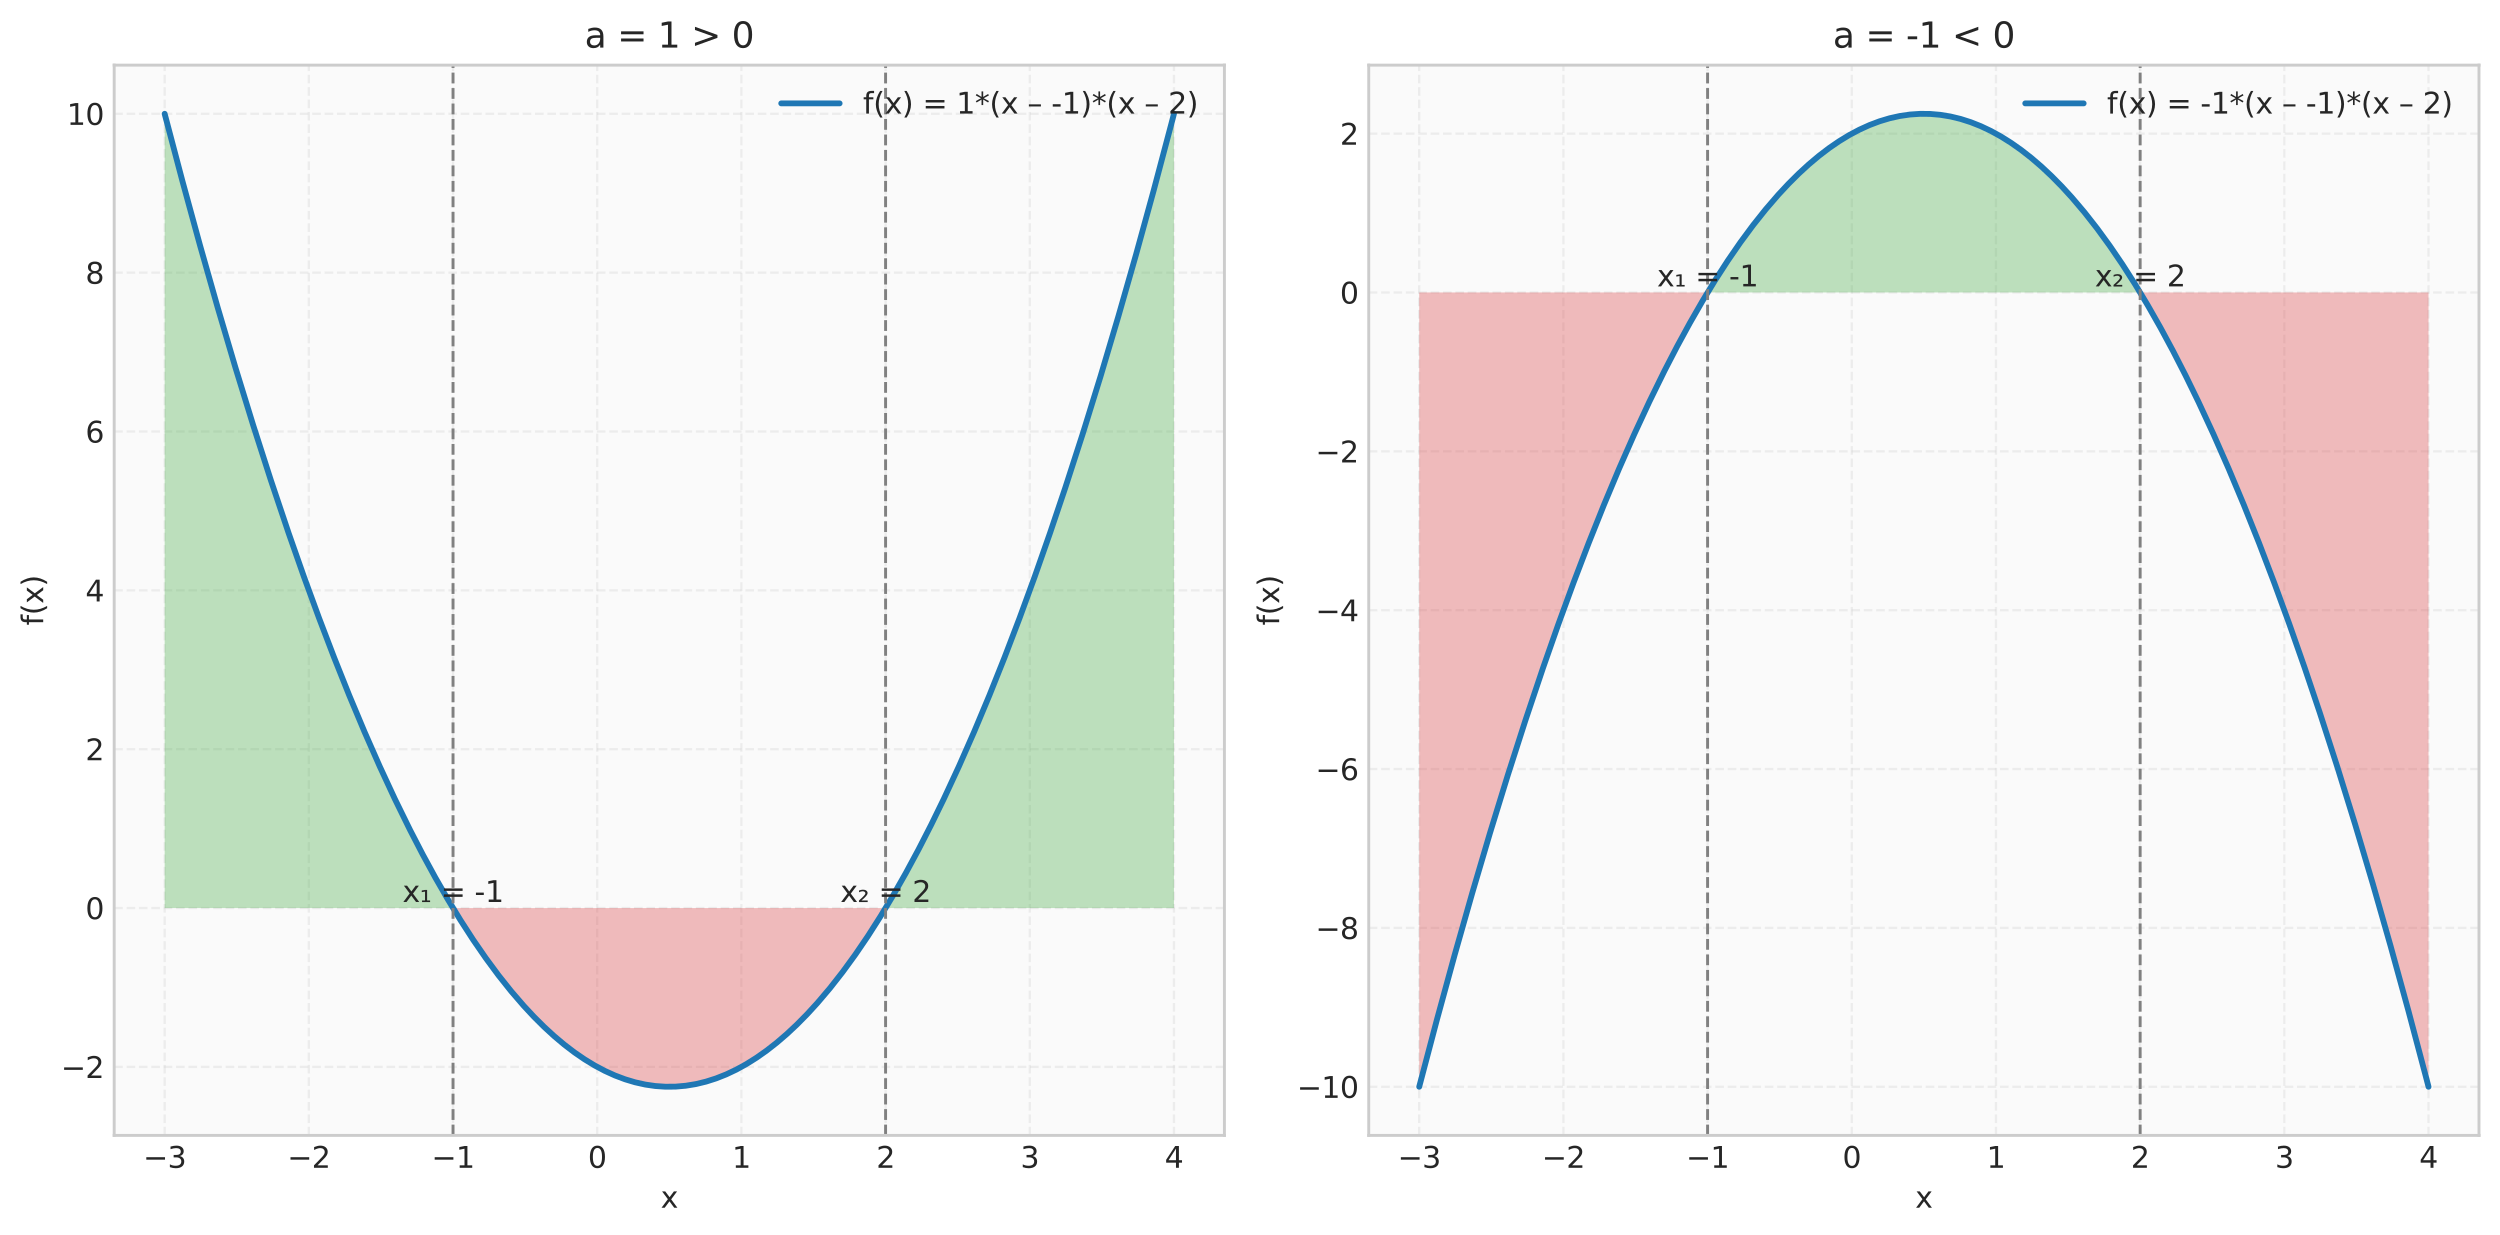 <?xml version="1.0" encoding="utf-8" standalone="no"?>
<!DOCTYPE svg PUBLIC "-//W3C//DTD SVG 1.1//EN"
  "http://www.w3.org/Graphics/SVG/1.1/DTD/svg11.dtd">
<svg xmlns:xlink="http://www.w3.org/1999/xlink" width="856.47pt" height="423.034pt" viewBox="0 0 856.47 423.034" xmlns="http://www.w3.org/2000/svg" version="1.1">
 <defs>
  <style type="text/css">*{stroke-linejoin: round; stroke-linecap: butt}</style>
 </defs>
 <g id="figure_1">
  <g id="patch_1">
   <path d="M 0 423.034 
L 856.47 423.034 
L 856.47 0 
L 0 0 
z
" style="fill: #ffffff"/>
  </g>
  <g id="axes_1">
   <g id="patch_2">
    <path d="M 39.12 388.978 
L 419.475 388.978 
L 419.475 22.318 
L 39.12 22.318 
z
" style="fill: #fafafa"/>
   </g>
   <g id="matplotlib.axis_1">
    <g id="xtick_1">
     <g id="line2d_1">
      <path d="M 56.409 388.978 
L 56.409 22.318 
" clip-path="url(#p5c9fa71866)" style="fill: none; stroke-dasharray: 2.96,1.28; stroke-dashoffset: 0; stroke: #cccccc; stroke-opacity: 0.3; stroke-width: 0.8"/>
     </g>
     <g id="line2d_2"/>
     <g id="text_1">
      <!-- −3 -->
      <g style="fill: #262626" transform="translate(49.038 400.077) scale(0.1 -0.1)">
       <defs>
        <path id="DejaVuSans-2212" d="M 678 2272 
L 4684 2272 
L 4684 1741 
L 678 1741 
L 678 2272 
z
" transform="scale(0.016)"/>
        <path id="DejaVuSans-33" d="M 2597 2516 
Q 3050 2419 3304 2112 
Q 3559 1806 3559 1356 
Q 3559 666 3084 287 
Q 2609 -91 1734 -91 
Q 1441 -91 1130 -33 
Q 819 25 488 141 
L 488 750 
Q 750 597 1062 519 
Q 1375 441 1716 441 
Q 2309 441 2620 675 
Q 2931 909 2931 1356 
Q 2931 1769 2642 2001 
Q 2353 2234 1838 2234 
L 1294 2234 
L 1294 2753 
L 1863 2753 
Q 2328 2753 2575 2939 
Q 2822 3125 2822 3475 
Q 2822 3834 2567 4026 
Q 2313 4219 1838 4219 
Q 1578 4219 1281 4162 
Q 984 4106 628 3988 
L 628 4550 
Q 988 4650 1302 4700 
Q 1616 4750 1894 4750 
Q 2613 4750 3031 4423 
Q 3450 4097 3450 3541 
Q 3450 3153 3228 2886 
Q 3006 2619 2597 2516 
z
" transform="scale(0.016)"/>
       </defs>
       <use xlink:href="#DejaVuSans-2212"/>
       <use xlink:href="#DejaVuSans-33" transform="translate(83.789 0)"/>
      </g>
     </g>
    </g>
    <g id="xtick_2">
     <g id="line2d_3">
      <path d="M 105.806 388.978 
L 105.806 22.318 
" clip-path="url(#p5c9fa71866)" style="fill: none; stroke-dasharray: 2.96,1.28; stroke-dashoffset: 0; stroke: #cccccc; stroke-opacity: 0.3; stroke-width: 0.8"/>
     </g>
     <g id="line2d_4"/>
     <g id="text_2">
      <!-- −2 -->
      <g style="fill: #262626" transform="translate(98.435 400.077) scale(0.1 -0.1)">
       <defs>
        <path id="DejaVuSans-32" d="M 1228 531 
L 3431 531 
L 3431 0 
L 469 0 
L 469 531 
Q 828 903 1448 1529 
Q 2069 2156 2228 2338 
Q 2531 2678 2651 2914 
Q 2772 3150 2772 3378 
Q 2772 3750 2511 3984 
Q 2250 4219 1831 4219 
Q 1534 4219 1204 4116 
Q 875 4013 500 3803 
L 500 4441 
Q 881 4594 1212 4672 
Q 1544 4750 1819 4750 
Q 2544 4750 2975 4387 
Q 3406 4025 3406 3419 
Q 3406 3131 3298 2873 
Q 3191 2616 2906 2266 
Q 2828 2175 2409 1742 
Q 1991 1309 1228 531 
z
" transform="scale(0.016)"/>
       </defs>
       <use xlink:href="#DejaVuSans-2212"/>
       <use xlink:href="#DejaVuSans-32" transform="translate(83.789 0)"/>
      </g>
     </g>
    </g>
    <g id="xtick_3">
     <g id="line2d_5">
      <path d="M 155.203 388.978 
L 155.203 22.318 
" clip-path="url(#p5c9fa71866)" style="fill: none; stroke-dasharray: 2.96,1.28; stroke-dashoffset: 0; stroke: #cccccc; stroke-opacity: 0.3; stroke-width: 0.8"/>
     </g>
     <g id="line2d_6"/>
     <g id="text_3">
      <!-- −1 -->
      <g style="fill: #262626" transform="translate(147.832 400.077) scale(0.1 -0.1)">
       <defs>
        <path id="DejaVuSans-31" d="M 794 531 
L 1825 531 
L 1825 4091 
L 703 3866 
L 703 4441 
L 1819 4666 
L 2450 4666 
L 2450 531 
L 3481 531 
L 3481 0 
L 794 0 
L 794 531 
z
" transform="scale(0.016)"/>
       </defs>
       <use xlink:href="#DejaVuSans-2212"/>
       <use xlink:href="#DejaVuSans-31" transform="translate(83.789 0)"/>
      </g>
     </g>
    </g>
    <g id="xtick_4">
     <g id="line2d_7">
      <path d="M 204.599 388.978 
L 204.599 22.318 
" clip-path="url(#p5c9fa71866)" style="fill: none; stroke-dasharray: 2.96,1.28; stroke-dashoffset: 0; stroke: #cccccc; stroke-opacity: 0.3; stroke-width: 0.8"/>
     </g>
     <g id="line2d_8"/>
     <g id="text_4">
      <!-- 0 -->
      <g style="fill: #262626" transform="translate(201.418 400.077) scale(0.1 -0.1)">
       <defs>
        <path id="DejaVuSans-30" d="M 2034 4250 
Q 1547 4250 1301 3770 
Q 1056 3291 1056 2328 
Q 1056 1369 1301 889 
Q 1547 409 2034 409 
Q 2525 409 2770 889 
Q 3016 1369 3016 2328 
Q 3016 3291 2770 3770 
Q 2525 4250 2034 4250 
z
M 2034 4750 
Q 2819 4750 3233 4129 
Q 3647 3509 3647 2328 
Q 3647 1150 3233 529 
Q 2819 -91 2034 -91 
Q 1250 -91 836 529 
Q 422 1150 422 2328 
Q 422 3509 836 4129 
Q 1250 4750 2034 4750 
z
" transform="scale(0.016)"/>
       </defs>
       <use xlink:href="#DejaVuSans-30"/>
      </g>
     </g>
    </g>
    <g id="xtick_5">
     <g id="line2d_9">
      <path d="M 253.996 388.978 
L 253.996 22.318 
" clip-path="url(#p5c9fa71866)" style="fill: none; stroke-dasharray: 2.96,1.28; stroke-dashoffset: 0; stroke: #cccccc; stroke-opacity: 0.3; stroke-width: 0.8"/>
     </g>
     <g id="line2d_10"/>
     <g id="text_5">
      <!-- 1 -->
      <g style="fill: #262626" transform="translate(250.815 400.077) scale(0.1 -0.1)">
       <use xlink:href="#DejaVuSans-31"/>
      </g>
     </g>
    </g>
    <g id="xtick_6">
     <g id="line2d_11">
      <path d="M 303.393 388.978 
L 303.393 22.318 
" clip-path="url(#p5c9fa71866)" style="fill: none; stroke-dasharray: 2.96,1.28; stroke-dashoffset: 0; stroke: #cccccc; stroke-opacity: 0.3; stroke-width: 0.8"/>
     </g>
     <g id="line2d_12"/>
     <g id="text_6">
      <!-- 2 -->
      <g style="fill: #262626" transform="translate(300.212 400.077) scale(0.1 -0.1)">
       <use xlink:href="#DejaVuSans-32"/>
      </g>
     </g>
    </g>
    <g id="xtick_7">
     <g id="line2d_13">
      <path d="M 352.79 388.978 
L 352.79 22.318 
" clip-path="url(#p5c9fa71866)" style="fill: none; stroke-dasharray: 2.96,1.28; stroke-dashoffset: 0; stroke: #cccccc; stroke-opacity: 0.3; stroke-width: 0.8"/>
     </g>
     <g id="line2d_14"/>
     <g id="text_7">
      <!-- 3 -->
      <g style="fill: #262626" transform="translate(349.608 400.077) scale(0.1 -0.1)">
       <use xlink:href="#DejaVuSans-33"/>
      </g>
     </g>
    </g>
    <g id="xtick_8">
     <g id="line2d_15">
      <path d="M 402.186 388.978 
L 402.186 22.318 
" clip-path="url(#p5c9fa71866)" style="fill: none; stroke-dasharray: 2.96,1.28; stroke-dashoffset: 0; stroke: #cccccc; stroke-opacity: 0.3; stroke-width: 0.8"/>
     </g>
     <g id="line2d_16"/>
     <g id="text_8">
      <!-- 4 -->
      <g style="fill: #262626" transform="translate(399.005 400.077) scale(0.1 -0.1)">
       <defs>
        <path id="DejaVuSans-34" d="M 2419 4116 
L 825 1625 
L 2419 1625 
L 2419 4116 
z
M 2253 4666 
L 3047 4666 
L 3047 1625 
L 3713 1625 
L 3713 1100 
L 3047 1100 
L 3047 0 
L 2419 0 
L 2419 1100 
L 313 1100 
L 313 1709 
L 2253 4666 
z
" transform="scale(0.016)"/>
       </defs>
       <use xlink:href="#DejaVuSans-34"/>
      </g>
     </g>
    </g>
    <g id="text_9">
     <!-- x -->
     <g style="fill: #262626" transform="translate(226.338 413.755) scale(0.1 -0.1)">
      <defs>
       <path id="DejaVuSans-78" d="M 3513 3500 
L 2247 1797 
L 3578 0 
L 2900 0 
L 1881 1375 
L 863 0 
L 184 0 
L 1544 1831 
L 300 3500 
L 978 3500 
L 1906 2253 
L 2834 3500 
L 3513 3500 
z
" transform="scale(0.016)"/>
      </defs>
      <use xlink:href="#DejaVuSans-78"/>
     </g>
    </g>
   </g>
   <g id="matplotlib.axis_2">
    <g id="ytick_1">
     <g id="line2d_17">
      <path d="M 39.12 365.511 
L 419.475 365.511 
" clip-path="url(#p5c9fa71866)" style="fill: none; stroke-dasharray: 2.96,1.28; stroke-dashoffset: 0; stroke: #cccccc; stroke-opacity: 0.3; stroke-width: 0.8"/>
     </g>
     <g id="line2d_18"/>
     <g id="text_10">
      <!-- −2 -->
      <g style="fill: #262626" transform="translate(20.878 369.31) scale(0.1 -0.1)">
       <use xlink:href="#DejaVuSans-2212"/>
       <use xlink:href="#DejaVuSans-32" transform="translate(83.789 0)"/>
      </g>
     </g>
    </g>
    <g id="ytick_2">
     <g id="line2d_19">
      <path d="M 39.12 311.09 
L 419.475 311.09 
" clip-path="url(#p5c9fa71866)" style="fill: none; stroke-dasharray: 2.96,1.28; stroke-dashoffset: 0; stroke: #cccccc; stroke-opacity: 0.3; stroke-width: 0.8"/>
     </g>
     <g id="line2d_20"/>
     <g id="text_11">
      <!-- 0 -->
      <g style="fill: #262626" transform="translate(29.258 314.889) scale(0.1 -0.1)">
       <use xlink:href="#DejaVuSans-30"/>
      </g>
     </g>
    </g>
    <g id="ytick_3">
     <g id="line2d_21">
      <path d="M 39.12 256.669 
L 419.475 256.669 
" clip-path="url(#p5c9fa71866)" style="fill: none; stroke-dasharray: 2.96,1.28; stroke-dashoffset: 0; stroke: #cccccc; stroke-opacity: 0.3; stroke-width: 0.8"/>
     </g>
     <g id="line2d_22"/>
     <g id="text_12">
      <!-- 2 -->
      <g style="fill: #262626" transform="translate(29.258 260.468) scale(0.1 -0.1)">
       <use xlink:href="#DejaVuSans-32"/>
      </g>
     </g>
    </g>
    <g id="ytick_4">
     <g id="line2d_23">
      <path d="M 39.12 202.248 
L 419.475 202.248 
" clip-path="url(#p5c9fa71866)" style="fill: none; stroke-dasharray: 2.96,1.28; stroke-dashoffset: 0; stroke: #cccccc; stroke-opacity: 0.3; stroke-width: 0.8"/>
     </g>
     <g id="line2d_24"/>
     <g id="text_13">
      <!-- 4 -->
      <g style="fill: #262626" transform="translate(29.258 206.047) scale(0.1 -0.1)">
       <use xlink:href="#DejaVuSans-34"/>
      </g>
     </g>
    </g>
    <g id="ytick_5">
     <g id="line2d_25">
      <path d="M 39.12 147.827 
L 419.475 147.827 
" clip-path="url(#p5c9fa71866)" style="fill: none; stroke-dasharray: 2.96,1.28; stroke-dashoffset: 0; stroke: #cccccc; stroke-opacity: 0.3; stroke-width: 0.8"/>
     </g>
     <g id="line2d_26"/>
     <g id="text_14">
      <!-- 6 -->
      <g style="fill: #262626" transform="translate(29.258 151.626) scale(0.1 -0.1)">
       <defs>
        <path id="DejaVuSans-36" d="M 2113 2584 
Q 1688 2584 1439 2293 
Q 1191 2003 1191 1497 
Q 1191 994 1439 701 
Q 1688 409 2113 409 
Q 2538 409 2786 701 
Q 3034 994 3034 1497 
Q 3034 2003 2786 2293 
Q 2538 2584 2113 2584 
z
M 3366 4563 
L 3366 3988 
Q 3128 4100 2886 4159 
Q 2644 4219 2406 4219 
Q 1781 4219 1451 3797 
Q 1122 3375 1075 2522 
Q 1259 2794 1537 2939 
Q 1816 3084 2150 3084 
Q 2853 3084 3261 2657 
Q 3669 2231 3669 1497 
Q 3669 778 3244 343 
Q 2819 -91 2113 -91 
Q 1303 -91 875 529 
Q 447 1150 447 2328 
Q 447 3434 972 4092 
Q 1497 4750 2381 4750 
Q 2619 4750 2861 4703 
Q 3103 4656 3366 4563 
z
" transform="scale(0.016)"/>
       </defs>
       <use xlink:href="#DejaVuSans-36"/>
      </g>
     </g>
    </g>
    <g id="ytick_6">
     <g id="line2d_27">
      <path d="M 39.12 93.406 
L 419.475 93.406 
" clip-path="url(#p5c9fa71866)" style="fill: none; stroke-dasharray: 2.96,1.28; stroke-dashoffset: 0; stroke: #cccccc; stroke-opacity: 0.3; stroke-width: 0.8"/>
     </g>
     <g id="line2d_28"/>
     <g id="text_15">
      <!-- 8 -->
      <g style="fill: #262626" transform="translate(29.258 97.205) scale(0.1 -0.1)">
       <defs>
        <path id="DejaVuSans-38" d="M 2034 2216 
Q 1584 2216 1326 1975 
Q 1069 1734 1069 1313 
Q 1069 891 1326 650 
Q 1584 409 2034 409 
Q 2484 409 2743 651 
Q 3003 894 3003 1313 
Q 3003 1734 2745 1975 
Q 2488 2216 2034 2216 
z
M 1403 2484 
Q 997 2584 770 2862 
Q 544 3141 544 3541 
Q 544 4100 942 4425 
Q 1341 4750 2034 4750 
Q 2731 4750 3128 4425 
Q 3525 4100 3525 3541 
Q 3525 3141 3298 2862 
Q 3072 2584 2669 2484 
Q 3125 2378 3379 2068 
Q 3634 1759 3634 1313 
Q 3634 634 3220 271 
Q 2806 -91 2034 -91 
Q 1263 -91 848 271 
Q 434 634 434 1313 
Q 434 1759 690 2068 
Q 947 2378 1403 2484 
z
M 1172 3481 
Q 1172 3119 1398 2916 
Q 1625 2713 2034 2713 
Q 2441 2713 2670 2916 
Q 2900 3119 2900 3481 
Q 2900 3844 2670 4047 
Q 2441 4250 2034 4250 
Q 1625 4250 1398 4047 
Q 1172 3844 1172 3481 
z
" transform="scale(0.016)"/>
       </defs>
       <use xlink:href="#DejaVuSans-38"/>
      </g>
     </g>
    </g>
    <g id="ytick_7">
     <g id="line2d_29">
      <path d="M 39.12 38.984 
L 419.475 38.984 
" clip-path="url(#p5c9fa71866)" style="fill: none; stroke-dasharray: 2.96,1.28; stroke-dashoffset: 0; stroke: #cccccc; stroke-opacity: 0.3; stroke-width: 0.8"/>
     </g>
     <g id="line2d_30"/>
     <g id="text_16">
      <!-- 10 -->
      <g style="fill: #262626" transform="translate(22.895 42.784) scale(0.1 -0.1)">
       <use xlink:href="#DejaVuSans-31"/>
       <use xlink:href="#DejaVuSans-30" transform="translate(63.623 0)"/>
      </g>
     </g>
    </g>
    <g id="text_17">
     <!-- f(x) -->
     <g style="fill: #262626" transform="translate(14.798 214.269) rotate(-90) scale(0.1 -0.1)">
      <defs>
       <path id="DejaVuSans-66" d="M 2375 4863 
L 2375 4384 
L 1825 4384 
Q 1516 4384 1395 4259 
Q 1275 4134 1275 3809 
L 1275 3500 
L 2222 3500 
L 2222 3053 
L 1275 3053 
L 1275 0 
L 697 0 
L 697 3053 
L 147 3053 
L 147 3500 
L 697 3500 
L 697 3744 
Q 697 4328 969 4595 
Q 1241 4863 1831 4863 
L 2375 4863 
z
" transform="scale(0.016)"/>
       <path id="DejaVuSans-28" d="M 1984 4856 
Q 1566 4138 1362 3434 
Q 1159 2731 1159 2009 
Q 1159 1288 1364 580 
Q 1569 -128 1984 -844 
L 1484 -844 
Q 1016 -109 783 600 
Q 550 1309 550 2009 
Q 550 2706 781 3412 
Q 1013 4119 1484 4856 
L 1984 4856 
z
" transform="scale(0.016)"/>
       <path id="DejaVuSans-29" d="M 513 4856 
L 1013 4856 
Q 1481 4119 1714 3412 
Q 1947 2706 1947 2009 
Q 1947 1309 1714 600 
Q 1481 -109 1013 -844 
L 513 -844 
Q 928 -128 1133 580 
Q 1338 1288 1338 2009 
Q 1338 2731 1133 3434 
Q 928 4138 513 4856 
z
" transform="scale(0.016)"/>
      </defs>
      <use xlink:href="#DejaVuSans-66"/>
      <use xlink:href="#DejaVuSans-28" transform="translate(35.205 0)"/>
      <use xlink:href="#DejaVuSans-78" transform="translate(74.219 0)"/>
      <use xlink:href="#DejaVuSans-29" transform="translate(133.398 0)"/>
     </g>
    </g>
   </g>
   <g id="FillBetweenPolyCollection_1">
    <path d="M 56.409 311.09 
L 56.409 311.09 
L 57.276 311.09 
L 58.142 311.09 
L 59.009 311.09 
L 59.876 311.09 
L 60.742 311.09 
L 61.609 311.09 
L 62.475 311.09 
L 63.342 311.09 
L 64.209 311.09 
L 65.075 311.09 
L 65.942 311.09 
L 66.808 311.09 
L 67.675 311.09 
L 68.542 311.09 
L 69.408 311.09 
L 70.275 311.09 
L 71.142 311.09 
L 72.008 311.09 
L 72.875 311.09 
L 73.741 311.09 
L 74.608 311.09 
L 75.475 311.09 
L 76.341 311.09 
L 77.208 311.09 
L 78.074 311.09 
L 78.941 311.09 
L 79.808 311.09 
L 80.674 311.09 
L 81.541 311.09 
L 82.407 311.09 
L 83.274 311.09 
L 84.141 311.09 
L 85.007 311.09 
L 85.874 311.09 
L 86.741 311.09 
L 87.607 311.09 
L 88.474 311.09 
L 89.34 311.09 
L 90.207 311.09 
L 91.074 311.09 
L 91.94 311.09 
L 92.807 311.09 
L 93.673 311.09 
L 94.54 311.09 
L 95.407 311.09 
L 96.273 311.09 
L 97.14 311.09 
L 98.006 311.09 
L 98.873 311.09 
L 99.74 311.09 
L 100.606 311.09 
L 101.473 311.09 
L 102.339 311.09 
L 103.206 311.09 
L 104.073 311.09 
L 104.939 311.09 
L 105.806 311.09 
L 106.673 311.09 
L 107.539 311.09 
L 108.406 311.09 
L 109.272 311.09 
L 110.139 311.09 
L 111.006 311.09 
L 111.872 311.09 
L 112.739 311.09 
L 113.605 311.09 
L 114.472 311.09 
L 115.339 311.09 
L 116.205 311.09 
L 117.072 311.09 
L 117.938 311.09 
L 118.805 311.09 
L 119.672 311.09 
L 120.538 311.09 
L 121.405 311.09 
L 122.272 311.09 
L 123.138 311.09 
L 124.005 311.09 
L 124.871 311.09 
L 125.738 311.09 
L 126.605 311.09 
L 127.471 311.09 
L 128.338 311.09 
L 129.204 311.09 
L 130.071 311.09 
L 130.938 311.09 
L 131.804 311.09 
L 132.671 311.09 
L 133.537 311.09 
L 134.404 311.09 
L 135.271 311.09 
L 136.137 311.09 
L 137.004 311.09 
L 137.87 311.09 
L 138.737 311.09 
L 139.604 311.09 
L 140.47 311.09 
L 141.337 311.09 
L 142.204 311.09 
L 143.07 311.09 
L 143.937 311.09 
L 144.803 311.09 
L 145.67 311.09 
L 146.537 311.09 
L 147.403 311.09 
L 148.27 311.09 
L 149.136 311.09 
L 150.003 311.09 
L 150.87 311.09 
L 151.736 311.09 
L 152.603 311.09 
L 153.469 311.09 
L 154.336 311.09 
L 155.203 311.09 
L 154.336 309.65 
L 153.469 308.192 
L 152.603 306.718 
L 151.736 305.228 
L 150.87 303.72 
L 150.003 302.196 
L 149.136 300.655 
L 148.27 299.097 
L 147.403 297.523 
L 146.537 295.931 
L 145.67 294.323 
L 144.803 292.698 
L 143.937 291.057 
L 143.07 289.399 
L 142.204 287.724 
L 141.337 286.032 
L 140.47 284.323 
L 139.604 282.598 
L 138.737 280.856 
L 137.87 279.097 
L 137.004 277.322 
L 136.137 275.53 
L 135.271 273.721 
L 134.404 271.895 
L 133.537 270.052 
L 132.671 268.193 
L 131.804 266.317 
L 130.938 264.424 
L 130.071 262.515 
L 129.204 260.589 
L 128.338 258.645 
L 127.471 256.686 
L 126.605 254.709 
L 125.738 252.716 
L 124.871 250.706 
L 124.005 248.679 
L 123.138 246.636 
L 122.272 244.575 
L 121.405 242.498 
L 120.538 240.405 
L 119.672 238.294 
L 118.805 236.167 
L 117.938 234.023 
L 117.072 231.862 
L 116.205 229.685 
L 115.339 227.49 
L 114.472 225.279 
L 113.605 223.051 
L 112.739 220.807 
L 111.872 218.546 
L 111.006 216.268 
L 110.139 213.973 
L 109.272 211.661 
L 108.406 209.333 
L 107.539 206.988 
L 106.673 204.626 
L 105.806 202.248 
L 104.939 199.853 
L 104.073 197.441 
L 103.206 195.012 
L 102.339 192.566 
L 101.473 190.104 
L 100.606 187.625 
L 99.74 185.129 
L 98.873 182.617 
L 98.006 180.087 
L 97.14 177.541 
L 96.273 174.979 
L 95.407 172.399 
L 94.54 169.803 
L 93.673 167.19 
L 92.807 164.56 
L 91.94 161.914 
L 91.074 159.25 
L 90.207 156.57 
L 89.34 153.874 
L 88.474 151.16 
L 87.607 148.43 
L 86.741 145.683 
L 85.874 142.919 
L 85.007 140.138 
L 84.141 137.341 
L 83.274 134.527 
L 82.407 131.696 
L 81.541 128.849 
L 80.674 125.985 
L 79.808 123.104 
L 78.941 120.206 
L 78.074 117.291 
L 77.208 114.36 
L 76.341 111.412 
L 75.475 108.447 
L 74.608 105.466 
L 73.741 102.467 
L 72.875 99.452 
L 72.008 96.421 
L 71.142 93.372 
L 70.275 90.307 
L 69.408 87.225 
L 68.542 84.126 
L 67.675 81.011 
L 66.808 77.878 
L 65.942 74.729 
L 65.075 71.563 
L 64.209 68.381 
L 63.342 65.182 
L 62.475 61.966 
L 61.609 58.733 
L 60.742 55.483 
L 59.876 52.217 
L 59.009 48.934 
L 58.142 45.634 
L 57.276 42.318 
L 56.409 38.984 
z
" clip-path="url(#p5c9fa71866)" style="fill: #2ca02c; fill-opacity: 0.3"/>
    <path d="M 303.393 311.09 
L 304.26 311.09 
L 305.126 311.09 
L 305.993 311.09 
L 306.859 311.09 
L 307.726 311.09 
L 308.593 311.09 
L 309.459 311.09 
L 310.326 311.09 
L 311.192 311.09 
L 312.059 311.09 
L 312.926 311.09 
L 313.792 311.09 
L 314.659 311.09 
L 315.525 311.09 
L 316.392 311.09 
L 317.259 311.09 
L 318.125 311.09 
L 318.992 311.09 
L 319.859 311.09 
L 320.725 311.09 
L 321.592 311.09 
L 322.458 311.09 
L 323.325 311.09 
L 324.192 311.09 
L 325.058 311.09 
L 325.925 311.09 
L 326.791 311.09 
L 327.658 311.09 
L 328.525 311.09 
L 329.391 311.09 
L 330.258 311.09 
L 331.124 311.09 
L 331.991 311.09 
L 332.858 311.09 
L 333.724 311.09 
L 334.591 311.09 
L 335.458 311.09 
L 336.324 311.09 
L 337.191 311.09 
L 338.057 311.09 
L 338.924 311.09 
L 339.791 311.09 
L 340.657 311.09 
L 341.524 311.09 
L 342.39 311.09 
L 343.257 311.09 
L 344.124 311.09 
L 344.99 311.09 
L 345.857 311.09 
L 346.723 311.09 
L 347.59 311.09 
L 348.457 311.09 
L 349.323 311.09 
L 350.19 311.09 
L 351.056 311.09 
L 351.923 311.09 
L 352.79 311.09 
L 353.656 311.09 
L 354.523 311.09 
L 355.39 311.09 
L 356.256 311.09 
L 357.123 311.09 
L 357.989 311.09 
L 358.856 311.09 
L 359.723 311.09 
L 360.589 311.09 
L 361.456 311.09 
L 362.322 311.09 
L 363.189 311.09 
L 364.056 311.09 
L 364.922 311.09 
L 365.789 311.09 
L 366.655 311.09 
L 367.522 311.09 
L 368.389 311.09 
L 369.255 311.09 
L 370.122 311.09 
L 370.988 311.09 
L 371.855 311.09 
L 372.722 311.09 
L 373.588 311.09 
L 374.455 311.09 
L 375.322 311.09 
L 376.188 311.09 
L 377.055 311.09 
L 377.921 311.09 
L 378.788 311.09 
L 379.655 311.09 
L 380.521 311.09 
L 381.388 311.09 
L 382.254 311.09 
L 383.121 311.09 
L 383.988 311.09 
L 384.854 311.09 
L 385.721 311.09 
L 386.587 311.09 
L 387.454 311.09 
L 388.321 311.09 
L 389.187 311.09 
L 390.054 311.09 
L 390.921 311.09 
L 391.787 311.09 
L 392.654 311.09 
L 393.52 311.09 
L 394.387 311.09 
L 395.254 311.09 
L 396.12 311.09 
L 396.987 311.09 
L 397.853 311.09 
L 398.72 311.09 
L 399.587 311.09 
L 400.453 311.09 
L 401.32 311.09 
L 402.186 311.09 
L 402.186 311.09 
L 402.186 38.984 
L 401.32 42.318 
L 400.453 45.634 
L 399.587 48.934 
L 398.72 52.217 
L 397.853 55.483 
L 396.987 58.733 
L 396.12 61.966 
L 395.254 65.182 
L 394.387 68.381 
L 393.52 71.563 
L 392.654 74.729 
L 391.787 77.878 
L 390.921 81.011 
L 390.054 84.126 
L 389.187 87.225 
L 388.321 90.307 
L 387.454 93.372 
L 386.587 96.421 
L 385.721 99.452 
L 384.854 102.467 
L 383.988 105.466 
L 383.121 108.447 
L 382.254 111.412 
L 381.388 114.36 
L 380.521 117.291 
L 379.655 120.206 
L 378.788 123.104 
L 377.921 125.985 
L 377.055 128.849 
L 376.188 131.696 
L 375.322 134.527 
L 374.455 137.341 
L 373.588 140.138 
L 372.722 142.919 
L 371.855 145.683 
L 370.988 148.43 
L 370.122 151.16 
L 369.255 153.874 
L 368.389 156.57 
L 367.522 159.25 
L 366.655 161.914 
L 365.789 164.56 
L 364.922 167.19 
L 364.056 169.803 
L 363.189 172.399 
L 362.322 174.979 
L 361.456 177.541 
L 360.589 180.087 
L 359.723 182.617 
L 358.856 185.129 
L 357.989 187.625 
L 357.123 190.104 
L 356.256 192.566 
L 355.39 195.012 
L 354.523 197.441 
L 353.656 199.853 
L 352.79 202.248 
L 351.923 204.626 
L 351.056 206.988 
L 350.19 209.333 
L 349.323 211.661 
L 348.457 213.973 
L 347.59 216.268 
L 346.723 218.546 
L 345.857 220.807 
L 344.99 223.051 
L 344.124 225.279 
L 343.257 227.49 
L 342.39 229.685 
L 341.524 231.862 
L 340.657 234.023 
L 339.791 236.167 
L 338.924 238.294 
L 338.057 240.405 
L 337.191 242.498 
L 336.324 244.575 
L 335.458 246.636 
L 334.591 248.679 
L 333.724 250.706 
L 332.858 252.716 
L 331.991 254.709 
L 331.124 256.686 
L 330.258 258.645 
L 329.391 260.589 
L 328.525 262.515 
L 327.658 264.424 
L 326.791 266.317 
L 325.925 268.193 
L 325.058 270.052 
L 324.192 271.895 
L 323.325 273.721 
L 322.458 275.53 
L 321.592 277.322 
L 320.725 279.097 
L 319.859 280.856 
L 318.992 282.598 
L 318.125 284.323 
L 317.259 286.032 
L 316.392 287.724 
L 315.525 289.399 
L 314.659 291.057 
L 313.792 292.698 
L 312.926 294.323 
L 312.059 295.931 
L 311.192 297.523 
L 310.326 299.097 
L 309.459 300.655 
L 308.593 302.196 
L 307.726 303.72 
L 306.859 305.228 
L 305.993 306.718 
L 305.126 308.192 
L 304.26 309.65 
z
" clip-path="url(#p5c9fa71866)" style="fill: #2ca02c; fill-opacity: 0.3"/>
   </g>
   <g id="FillBetweenPolyCollection_2">
    <path d="M 155.203 311.09 
L 156.069 311.09 
L 156.936 311.09 
L 157.803 311.09 
L 158.669 311.09 
L 159.536 311.09 
L 160.402 311.09 
L 161.269 311.09 
L 162.136 311.09 
L 163.002 311.09 
L 163.869 311.09 
L 164.735 311.09 
L 165.602 311.09 
L 166.469 311.09 
L 167.335 311.09 
L 168.202 311.09 
L 169.068 311.09 
L 169.935 311.09 
L 170.802 311.09 
L 171.668 311.09 
L 172.535 311.09 
L 173.401 311.09 
L 174.268 311.09 
L 175.135 311.09 
L 176.001 311.09 
L 176.868 311.09 
L 177.735 311.09 
L 178.601 311.09 
L 179.468 311.09 
L 180.334 311.09 
L 181.201 311.09 
L 182.068 311.09 
L 182.934 311.09 
L 183.801 311.09 
L 184.667 311.09 
L 185.534 311.09 
L 186.401 311.09 
L 187.267 311.09 
L 188.134 311.09 
L 189 311.09 
L 189.867 311.09 
L 190.734 311.09 
L 191.6 311.09 
L 192.467 311.09 
L 193.334 311.09 
L 194.2 311.09 
L 195.067 311.09 
L 195.933 311.09 
L 196.8 311.09 
L 197.667 311.09 
L 198.533 311.09 
L 199.4 311.09 
L 200.266 311.09 
L 201.133 311.09 
L 202 311.09 
L 202.866 311.09 
L 203.733 311.09 
L 204.599 311.09 
L 205.466 311.09 
L 206.333 311.09 
L 207.199 311.09 
L 208.066 311.09 
L 208.932 311.09 
L 209.799 311.09 
L 210.666 311.09 
L 211.532 311.09 
L 212.399 311.09 
L 213.266 311.09 
L 214.132 311.09 
L 214.999 311.09 
L 215.865 311.09 
L 216.732 311.09 
L 217.599 311.09 
L 218.465 311.09 
L 219.332 311.09 
L 220.198 311.09 
L 221.065 311.09 
L 221.932 311.09 
L 222.798 311.09 
L 223.665 311.09 
L 224.531 311.09 
L 225.398 311.09 
L 226.265 311.09 
L 227.131 311.09 
L 227.998 311.09 
L 228.865 311.09 
L 229.731 311.09 
L 230.598 311.09 
L 231.464 311.09 
L 232.331 311.09 
L 233.198 311.09 
L 234.064 311.09 
L 234.931 311.09 
L 235.797 311.09 
L 236.664 311.09 
L 237.531 311.09 
L 238.397 311.09 
L 239.264 311.09 
L 240.13 311.09 
L 240.997 311.09 
L 241.864 311.09 
L 242.73 311.09 
L 243.597 311.09 
L 244.463 311.09 
L 245.33 311.09 
L 246.197 311.09 
L 247.063 311.09 
L 247.93 311.09 
L 248.797 311.09 
L 249.663 311.09 
L 250.53 311.09 
L 251.396 311.09 
L 252.263 311.09 
L 253.13 311.09 
L 253.996 311.09 
L 254.863 311.09 
L 255.729 311.09 
L 256.596 311.09 
L 257.463 311.09 
L 258.329 311.09 
L 259.196 311.09 
L 260.062 311.09 
L 260.929 311.09 
L 261.796 311.09 
L 262.662 311.09 
L 263.529 311.09 
L 264.396 311.09 
L 265.262 311.09 
L 266.129 311.09 
L 266.995 311.09 
L 267.862 311.09 
L 268.729 311.09 
L 269.595 311.09 
L 270.462 311.09 
L 271.328 311.09 
L 272.195 311.09 
L 273.062 311.09 
L 273.928 311.09 
L 274.795 311.09 
L 275.661 311.09 
L 276.528 311.09 
L 277.395 311.09 
L 278.261 311.09 
L 279.128 311.09 
L 279.994 311.09 
L 280.861 311.09 
L 281.728 311.09 
L 282.594 311.09 
L 283.461 311.09 
L 284.328 311.09 
L 285.194 311.09 
L 286.061 311.09 
L 286.927 311.09 
L 287.794 311.09 
L 288.661 311.09 
L 289.527 311.09 
L 290.394 311.09 
L 291.26 311.09 
L 292.127 311.09 
L 292.994 311.09 
L 293.86 311.09 
L 294.727 311.09 
L 295.593 311.09 
L 296.46 311.09 
L 297.327 311.09 
L 298.193 311.09 
L 299.06 311.09 
L 299.927 311.09 
L 300.793 311.09 
L 301.66 311.09 
L 302.526 311.09 
L 303.393 311.09 
L 302.526 312.514 
L 301.66 313.921 
L 300.793 315.311 
L 299.927 316.685 
L 299.06 318.041 
L 298.193 319.381 
L 297.327 320.705 
L 296.46 322.011 
L 295.593 323.301 
L 294.727 324.574 
L 293.86 325.83 
L 292.994 327.07 
L 292.127 328.292 
L 291.26 329.498 
L 290.394 330.688 
L 289.527 331.86 
L 288.661 333.016 
L 287.794 334.155 
L 286.927 335.277 
L 286.061 336.383 
L 285.194 337.472 
L 284.328 338.544 
L 283.461 339.599 
L 282.594 340.637 
L 281.728 341.659 
L 280.861 342.664 
L 279.994 343.652 
L 279.128 344.624 
L 278.261 345.579 
L 277.395 346.517 
L 276.528 347.438 
L 275.661 348.342 
L 274.795 349.23 
L 273.928 350.101 
L 273.062 350.955 
L 272.195 351.793 
L 271.328 352.614 
L 270.462 353.418 
L 269.595 354.205 
L 268.729 354.975 
L 267.862 355.729 
L 266.995 356.466 
L 266.129 357.186 
L 265.262 357.89 
L 264.396 358.577 
L 263.529 359.247 
L 262.662 359.9 
L 261.796 360.536 
L 260.929 361.156 
L 260.062 361.759 
L 259.196 362.345 
L 258.329 362.915 
L 257.463 363.468 
L 256.596 364.004 
L 255.729 364.523 
L 254.863 365.025 
L 253.996 365.511 
L 253.13 365.98 
L 252.263 366.432 
L 251.396 366.868 
L 250.53 367.287 
L 249.663 367.689 
L 248.797 368.074 
L 247.93 368.442 
L 247.063 368.794 
L 246.197 369.129 
L 245.33 369.447 
L 244.463 369.749 
L 243.597 370.034 
L 242.73 370.302 
L 241.864 370.553 
L 240.997 370.788 
L 240.13 371.005 
L 239.264 371.206 
L 238.397 371.391 
L 237.531 371.558 
L 236.664 371.709 
L 235.797 371.843 
L 234.931 371.96 
L 234.064 372.061 
L 233.198 372.144 
L 232.331 372.211 
L 231.464 372.262 
L 230.598 372.295 
L 229.731 372.312 
L 228.865 372.312 
L 227.998 372.295 
L 227.131 372.262 
L 226.265 372.211 
L 225.398 372.144 
L 224.531 372.061 
L 223.665 371.96 
L 222.798 371.843 
L 221.932 371.709 
L 221.065 371.558 
L 220.198 371.391 
L 219.332 371.206 
L 218.465 371.005 
L 217.599 370.788 
L 216.732 370.553 
L 215.865 370.302 
L 214.999 370.034 
L 214.132 369.749 
L 213.266 369.447 
L 212.399 369.129 
L 211.532 368.794 
L 210.666 368.442 
L 209.799 368.074 
L 208.932 367.689 
L 208.066 367.287 
L 207.199 366.868 
L 206.333 366.432 
L 205.466 365.98 
L 204.599 365.511 
L 203.733 365.025 
L 202.866 364.523 
L 202 364.004 
L 201.133 363.468 
L 200.266 362.915 
L 199.4 362.345 
L 198.533 361.759 
L 197.667 361.156 
L 196.8 360.536 
L 195.933 359.9 
L 195.067 359.247 
L 194.2 358.577 
L 193.334 357.89 
L 192.467 357.186 
L 191.6 356.466 
L 190.734 355.729 
L 189.867 354.975 
L 189 354.205 
L 188.134 353.418 
L 187.267 352.614 
L 186.401 351.793 
L 185.534 350.955 
L 184.667 350.101 
L 183.801 349.23 
L 182.934 348.342 
L 182.068 347.438 
L 181.201 346.517 
L 180.334 345.579 
L 179.468 344.624 
L 178.601 343.652 
L 177.735 342.664 
L 176.868 341.659 
L 176.001 340.637 
L 175.135 339.599 
L 174.268 338.544 
L 173.401 337.472 
L 172.535 336.383 
L 171.668 335.277 
L 170.802 334.155 
L 169.935 333.016 
L 169.068 331.86 
L 168.202 330.688 
L 167.335 329.498 
L 166.469 328.292 
L 165.602 327.07 
L 164.735 325.83 
L 163.869 324.574 
L 163.002 323.301 
L 162.136 322.011 
L 161.269 320.705 
L 160.402 319.381 
L 159.536 318.041 
L 158.669 316.685 
L 157.803 315.311 
L 156.936 313.921 
L 156.069 312.514 
z
" clip-path="url(#p5c9fa71866)" style="fill: #d62728; fill-opacity: 0.3"/>
   </g>
   <g id="line2d_31">
    <path d="M 56.409 38.984 
L 62.475 61.966 
L 68.542 84.126 
L 74.608 105.466 
L 80.674 125.985 
L 86.741 145.683 
L 92.807 164.56 
L 98.873 182.617 
L 104.073 197.441 
L 109.272 211.661 
L 114.472 225.279 
L 119.672 238.294 
L 124.871 250.706 
L 130.071 262.515 
L 135.271 273.721 
L 140.47 284.323 
L 144.803 292.698 
L 149.136 300.655 
L 153.469 308.192 
L 157.803 315.311 
L 162.136 322.011 
L 166.469 328.292 
L 170.802 334.155 
L 175.135 339.599 
L 179.468 344.624 
L 182.934 348.342 
L 186.401 351.793 
L 189.867 354.975 
L 193.334 357.89 
L 196.8 360.536 
L 200.266 362.915 
L 203.733 365.025 
L 207.199 366.868 
L 210.666 368.442 
L 214.132 369.749 
L 217.599 370.788 
L 221.065 371.558 
L 224.531 372.061 
L 227.998 372.295 
L 231.464 372.262 
L 234.931 371.96 
L 238.397 371.391 
L 241.864 370.553 
L 245.33 369.447 
L 248.797 368.074 
L 252.263 366.432 
L 255.729 364.523 
L 259.196 362.345 
L 262.662 359.9 
L 266.129 357.186 
L 269.595 354.205 
L 273.062 350.955 
L 276.528 347.438 
L 279.994 343.652 
L 284.328 338.544 
L 288.661 333.016 
L 292.994 327.07 
L 297.327 320.705 
L 301.66 313.921 
L 305.993 306.718 
L 310.326 299.097 
L 314.659 291.057 
L 318.992 282.598 
L 323.325 273.721 
L 328.525 262.515 
L 333.724 250.706 
L 338.924 238.294 
L 344.124 225.279 
L 349.323 211.661 
L 354.523 197.441 
L 359.723 182.617 
L 364.922 167.19 
L 370.988 148.43 
L 377.055 128.849 
L 383.121 108.447 
L 389.187 87.225 
L 395.254 65.182 
L 401.32 42.318 
L 402.186 38.984 
L 402.186 38.984 
" clip-path="url(#p5c9fa71866)" style="fill: none; stroke: #1f77b4; stroke-width: 2; stroke-linecap: round"/>
   </g>
   <g id="line2d_32">
    <path d="M 155.203 388.978 
L 155.203 22.318 
" clip-path="url(#p5c9fa71866)" style="fill: none; stroke-dasharray: 3.7,1.6; stroke-dashoffset: 0; stroke: #808080"/>
   </g>
   <g id="line2d_33">
    <path d="M 303.393 388.978 
L 303.393 22.318 
" clip-path="url(#p5c9fa71866)" style="fill: none; stroke-dasharray: 3.7,1.6; stroke-dashoffset: 0; stroke: #808080"/>
   </g>
   <g id="patch_3">
    <path d="M 39.12 388.978 
L 39.12 22.318 
" style="fill: none; stroke: #cccccc; stroke-linejoin: miter; stroke-linecap: square"/>
   </g>
   <g id="patch_4">
    <path d="M 419.475 388.978 
L 419.475 22.318 
" style="fill: none; stroke: #cccccc; stroke-linejoin: miter; stroke-linecap: square"/>
   </g>
   <g id="patch_5">
    <path d="M 39.12 388.978 
L 419.475 388.978 
" style="fill: none; stroke: #cccccc; stroke-linejoin: miter; stroke-linecap: square"/>
   </g>
   <g id="patch_6">
    <path d="M 39.12 22.318 
L 419.475 22.318 
" style="fill: none; stroke: #cccccc; stroke-linejoin: miter; stroke-linecap: square"/>
   </g>
   <g id="text_18">
    <!-- x₁ = -1 -->
    <g style="fill: #262626" transform="translate(137.885 309.01) scale(0.1 -0.1)">
     <defs>
      <path id="DejaVuSans-2081" d="M 488 319 
L 1125 319 
L 1125 2229 
L 428 2101 
L 428 2463 
L 1147 2585 
L 1575 2585 
L 1575 319 
L 2216 319 
L 2216 -24 
L 488 -24 
L 488 319 
z
" transform="scale(0.016)"/>
      <path id="DejaVuSans-20" transform="scale(0.016)"/>
      <path id="DejaVuSans-3d" d="M 678 2906 
L 4684 2906 
L 4684 2381 
L 678 2381 
L 678 2906 
z
M 678 1631 
L 4684 1631 
L 4684 1100 
L 678 1100 
L 678 1631 
z
" transform="scale(0.016)"/>
      <path id="DejaVuSans-2d" d="M 313 2009 
L 1997 2009 
L 1997 1497 
L 313 1497 
L 313 2009 
z
" transform="scale(0.016)"/>
     </defs>
     <use xlink:href="#DejaVuSans-78"/>
     <use xlink:href="#DejaVuSans-2081" transform="translate(59.18 0)"/>
     <use xlink:href="#DejaVuSans-20" transform="translate(99.268 0)"/>
     <use xlink:href="#DejaVuSans-3d" transform="translate(131.055 0)"/>
     <use xlink:href="#DejaVuSans-20" transform="translate(214.844 0)"/>
     <use xlink:href="#DejaVuSans-2d" transform="translate(246.631 0)"/>
     <use xlink:href="#DejaVuSans-31" transform="translate(282.715 0)"/>
    </g>
   </g>
   <g id="text_19">
    <!-- x₂ = 2 -->
    <g style="fill: #262626" transform="translate(287.88 309.01) scale(0.1 -0.1)">
     <defs>
      <path id="DejaVuSans-2082" d="M 838 332 
L 2163 332 
L 2163 -24 
L 294 -24 
L 294 319 
Q 400 416 597 591 
Q 1672 1544 1672 1838 
Q 1672 2044 1509 2170 
Q 1347 2297 1081 2297 
Q 919 2297 728 2242 
Q 538 2188 313 2079 
L 313 2463 
Q 553 2551 761 2594 
Q 969 2638 1147 2638 
Q 1600 2638 1872 2432 
Q 2144 2226 2144 1888 
Q 2144 1454 1109 566 
Q 934 416 838 332 
z
" transform="scale(0.016)"/>
     </defs>
     <use xlink:href="#DejaVuSans-78"/>
     <use xlink:href="#DejaVuSans-2082" transform="translate(59.18 0)"/>
     <use xlink:href="#DejaVuSans-20" transform="translate(99.268 0)"/>
     <use xlink:href="#DejaVuSans-3d" transform="translate(131.055 0)"/>
     <use xlink:href="#DejaVuSans-20" transform="translate(214.844 0)"/>
     <use xlink:href="#DejaVuSans-32" transform="translate(246.631 0)"/>
    </g>
   </g>
   <g id="text_20">
    <!-- a = 1 &gt; 0 -->
    <g style="fill: #262626" transform="translate(200.303 16.318) scale(0.12 -0.12)">
     <defs>
      <path id="DejaVuSans-61" d="M 2194 1759 
Q 1497 1759 1228 1600 
Q 959 1441 959 1056 
Q 959 750 1161 570 
Q 1363 391 1709 391 
Q 2188 391 2477 730 
Q 2766 1069 2766 1631 
L 2766 1759 
L 2194 1759 
z
M 3341 1997 
L 3341 0 
L 2766 0 
L 2766 531 
Q 2569 213 2275 61 
Q 1981 -91 1556 -91 
Q 1019 -91 701 211 
Q 384 513 384 1019 
Q 384 1609 779 1909 
Q 1175 2209 1959 2209 
L 2766 2209 
L 2766 2266 
Q 2766 2663 2505 2880 
Q 2244 3097 1772 3097 
Q 1472 3097 1187 3025 
Q 903 2953 641 2809 
L 641 3341 
Q 956 3463 1253 3523 
Q 1550 3584 1831 3584 
Q 2591 3584 2966 3190 
Q 3341 2797 3341 1997 
z
" transform="scale(0.016)"/>
      <path id="DejaVuSans-3e" d="M 678 3150 
L 678 3719 
L 4684 2266 
L 4684 1747 
L 678 294 
L 678 863 
L 3897 2003 
L 678 3150 
z
" transform="scale(0.016)"/>
     </defs>
     <use xlink:href="#DejaVuSans-61"/>
     <use xlink:href="#DejaVuSans-20" transform="translate(61.279 0)"/>
     <use xlink:href="#DejaVuSans-3d" transform="translate(93.066 0)"/>
     <use xlink:href="#DejaVuSans-20" transform="translate(176.855 0)"/>
     <use xlink:href="#DejaVuSans-31" transform="translate(208.643 0)"/>
     <use xlink:href="#DejaVuSans-20" transform="translate(272.266 0)"/>
     <use xlink:href="#DejaVuSans-3e" transform="translate(304.053 0)"/>
     <use xlink:href="#DejaVuSans-20" transform="translate(387.842 0)"/>
     <use xlink:href="#DejaVuSans-30" transform="translate(419.629 0)"/>
    </g>
   </g>
   <g id="legend_1">
    <g id="line2d_34">
     <path d="M 267.646 35.417 
L 277.646 35.417 
L 287.646 35.417 
" style="fill: none; stroke: #1f77b4; stroke-width: 2; stroke-linecap: round"/>
    </g>
    <g id="text_21">
     <!-- f(x) = 1*(x – -1)*(x – 2) -->
     <g style="fill: #262626" transform="translate(295.646 38.917) scale(0.1 -0.1)">
      <defs>
       <path id="DejaVuSans-2a" d="M 3009 3897 
L 1888 3291 
L 3009 2681 
L 2828 2375 
L 1778 3009 
L 1778 1831 
L 1422 1831 
L 1422 3009 
L 372 2375 
L 191 2681 
L 1313 3291 
L 191 3897 
L 372 4206 
L 1422 3572 
L 1422 4750 
L 1778 4750 
L 1778 3572 
L 2828 4206 
L 3009 3897 
z
" transform="scale(0.016)"/>
       <path id="DejaVuSans-2013" d="M 313 1978 
L 2888 1978 
L 2888 1528 
L 313 1528 
L 313 1978 
z
" transform="scale(0.016)"/>
      </defs>
      <use xlink:href="#DejaVuSans-66"/>
      <use xlink:href="#DejaVuSans-28" transform="translate(35.205 0)"/>
      <use xlink:href="#DejaVuSans-78" transform="translate(74.219 0)"/>
      <use xlink:href="#DejaVuSans-29" transform="translate(133.398 0)"/>
      <use xlink:href="#DejaVuSans-20" transform="translate(172.412 0)"/>
      <use xlink:href="#DejaVuSans-3d" transform="translate(204.199 0)"/>
      <use xlink:href="#DejaVuSans-20" transform="translate(287.988 0)"/>
      <use xlink:href="#DejaVuSans-31" transform="translate(319.775 0)"/>
      <use xlink:href="#DejaVuSans-2a" transform="translate(383.398 0)"/>
      <use xlink:href="#DejaVuSans-28" transform="translate(433.398 0)"/>
      <use xlink:href="#DejaVuSans-78" transform="translate(472.412 0)"/>
      <use xlink:href="#DejaVuSans-20" transform="translate(531.592 0)"/>
      <use xlink:href="#DejaVuSans-2013" transform="translate(563.379 0)"/>
      <use xlink:href="#DejaVuSans-20" transform="translate(613.379 0)"/>
      <use xlink:href="#DejaVuSans-2d" transform="translate(645.166 0)"/>
      <use xlink:href="#DejaVuSans-31" transform="translate(681.25 0)"/>
      <use xlink:href="#DejaVuSans-29" transform="translate(744.873 0)"/>
      <use xlink:href="#DejaVuSans-2a" transform="translate(783.887 0)"/>
      <use xlink:href="#DejaVuSans-28" transform="translate(833.887 0)"/>
      <use xlink:href="#DejaVuSans-78" transform="translate(872.9 0)"/>
      <use xlink:href="#DejaVuSans-20" transform="translate(932.08 0)"/>
      <use xlink:href="#DejaVuSans-2013" transform="translate(963.867 0)"/>
      <use xlink:href="#DejaVuSans-20" transform="translate(1013.867 0)"/>
      <use xlink:href="#DejaVuSans-32" transform="translate(1045.654 0)"/>
      <use xlink:href="#DejaVuSans-29" transform="translate(1109.277 0)"/>
     </g>
    </g>
   </g>
  </g>
  <g id="axes_2">
   <g id="patch_7">
    <path d="M 468.915 388.978 
L 849.27 388.978 
L 849.27 22.318 
L 468.915 22.318 
z
" style="fill: #fafafa"/>
   </g>
   <g id="matplotlib.axis_3">
    <g id="xtick_9">
     <g id="line2d_35">
      <path d="M 486.204 388.978 
L 486.204 22.318 
" clip-path="url(#p6eb5f141cd)" style="fill: none; stroke-dasharray: 2.96,1.28; stroke-dashoffset: 0; stroke: #cccccc; stroke-opacity: 0.3; stroke-width: 0.8"/>
     </g>
     <g id="line2d_36"/>
     <g id="text_22">
      <!-- −3 -->
      <g style="fill: #262626" transform="translate(478.833 400.077) scale(0.1 -0.1)">
       <use xlink:href="#DejaVuSans-2212"/>
       <use xlink:href="#DejaVuSans-33" transform="translate(83.789 0)"/>
      </g>
     </g>
    </g>
    <g id="xtick_10">
     <g id="line2d_37">
      <path d="M 535.601 388.978 
L 535.601 22.318 
" clip-path="url(#p6eb5f141cd)" style="fill: none; stroke-dasharray: 2.96,1.28; stroke-dashoffset: 0; stroke: #cccccc; stroke-opacity: 0.3; stroke-width: 0.8"/>
     </g>
     <g id="line2d_38"/>
     <g id="text_23">
      <!-- −2 -->
      <g style="fill: #262626" transform="translate(528.23 400.077) scale(0.1 -0.1)">
       <use xlink:href="#DejaVuSans-2212"/>
       <use xlink:href="#DejaVuSans-32" transform="translate(83.789 0)"/>
      </g>
     </g>
    </g>
    <g id="xtick_11">
     <g id="line2d_39">
      <path d="M 584.998 388.978 
L 584.998 22.318 
" clip-path="url(#p6eb5f141cd)" style="fill: none; stroke-dasharray: 2.96,1.28; stroke-dashoffset: 0; stroke: #cccccc; stroke-opacity: 0.3; stroke-width: 0.8"/>
     </g>
     <g id="line2d_40"/>
     <g id="text_24">
      <!-- −1 -->
      <g style="fill: #262626" transform="translate(577.627 400.077) scale(0.1 -0.1)">
       <use xlink:href="#DejaVuSans-2212"/>
       <use xlink:href="#DejaVuSans-31" transform="translate(83.789 0)"/>
      </g>
     </g>
    </g>
    <g id="xtick_12">
     <g id="line2d_41">
      <path d="M 634.394 388.978 
L 634.394 22.318 
" clip-path="url(#p6eb5f141cd)" style="fill: none; stroke-dasharray: 2.96,1.28; stroke-dashoffset: 0; stroke: #cccccc; stroke-opacity: 0.3; stroke-width: 0.8"/>
     </g>
     <g id="line2d_42"/>
     <g id="text_25">
      <!-- 0 -->
      <g style="fill: #262626" transform="translate(631.213 400.077) scale(0.1 -0.1)">
       <use xlink:href="#DejaVuSans-30"/>
      </g>
     </g>
    </g>
    <g id="xtick_13">
     <g id="line2d_43">
      <path d="M 683.791 388.978 
L 683.791 22.318 
" clip-path="url(#p6eb5f141cd)" style="fill: none; stroke-dasharray: 2.96,1.28; stroke-dashoffset: 0; stroke: #cccccc; stroke-opacity: 0.3; stroke-width: 0.8"/>
     </g>
     <g id="line2d_44"/>
     <g id="text_26">
      <!-- 1 -->
      <g style="fill: #262626" transform="translate(680.61 400.077) scale(0.1 -0.1)">
       <use xlink:href="#DejaVuSans-31"/>
      </g>
     </g>
    </g>
    <g id="xtick_14">
     <g id="line2d_45">
      <path d="M 733.188 388.978 
L 733.188 22.318 
" clip-path="url(#p6eb5f141cd)" style="fill: none; stroke-dasharray: 2.96,1.28; stroke-dashoffset: 0; stroke: #cccccc; stroke-opacity: 0.3; stroke-width: 0.8"/>
     </g>
     <g id="line2d_46"/>
     <g id="text_27">
      <!-- 2 -->
      <g style="fill: #262626" transform="translate(730.007 400.077) scale(0.1 -0.1)">
       <use xlink:href="#DejaVuSans-32"/>
      </g>
     </g>
    </g>
    <g id="xtick_15">
     <g id="line2d_47">
      <path d="M 782.585 388.978 
L 782.585 22.318 
" clip-path="url(#p6eb5f141cd)" style="fill: none; stroke-dasharray: 2.96,1.28; stroke-dashoffset: 0; stroke: #cccccc; stroke-opacity: 0.3; stroke-width: 0.8"/>
     </g>
     <g id="line2d_48"/>
     <g id="text_28">
      <!-- 3 -->
      <g style="fill: #262626" transform="translate(779.403 400.077) scale(0.1 -0.1)">
       <use xlink:href="#DejaVuSans-33"/>
      </g>
     </g>
    </g>
    <g id="xtick_16">
     <g id="line2d_49">
      <path d="M 831.981 388.978 
L 831.981 22.318 
" clip-path="url(#p6eb5f141cd)" style="fill: none; stroke-dasharray: 2.96,1.28; stroke-dashoffset: 0; stroke: #cccccc; stroke-opacity: 0.3; stroke-width: 0.8"/>
     </g>
     <g id="line2d_50"/>
     <g id="text_29">
      <!-- 4 -->
      <g style="fill: #262626" transform="translate(828.8 400.077) scale(0.1 -0.1)">
       <use xlink:href="#DejaVuSans-34"/>
      </g>
     </g>
    </g>
    <g id="text_30">
     <!-- x -->
     <g style="fill: #262626" transform="translate(656.133 413.755) scale(0.1 -0.1)">
      <use xlink:href="#DejaVuSans-78"/>
     </g>
    </g>
   </g>
   <g id="matplotlib.axis_4">
    <g id="ytick_8">
     <g id="line2d_51">
      <path d="M 468.915 372.312 
L 849.27 372.312 
" clip-path="url(#p6eb5f141cd)" style="fill: none; stroke-dasharray: 2.96,1.28; stroke-dashoffset: 0; stroke: #cccccc; stroke-opacity: 0.3; stroke-width: 0.8"/>
     </g>
     <g id="line2d_52"/>
     <g id="text_31">
      <!-- −10 -->
      <g style="fill: #262626" transform="translate(444.311 376.111) scale(0.1 -0.1)">
       <use xlink:href="#DejaVuSans-2212"/>
       <use xlink:href="#DejaVuSans-31" transform="translate(83.789 0)"/>
       <use xlink:href="#DejaVuSans-30" transform="translate(147.412 0)"/>
      </g>
     </g>
    </g>
    <g id="ytick_9">
     <g id="line2d_53">
      <path d="M 468.915 317.891 
L 849.27 317.891 
" clip-path="url(#p6eb5f141cd)" style="fill: none; stroke-dasharray: 2.96,1.28; stroke-dashoffset: 0; stroke: #cccccc; stroke-opacity: 0.3; stroke-width: 0.8"/>
     </g>
     <g id="line2d_54"/>
     <g id="text_32">
      <!-- −8 -->
      <g style="fill: #262626" transform="translate(450.673 321.69) scale(0.1 -0.1)">
       <use xlink:href="#DejaVuSans-2212"/>
       <use xlink:href="#DejaVuSans-38" transform="translate(83.789 0)"/>
      </g>
     </g>
    </g>
    <g id="ytick_10">
     <g id="line2d_55">
      <path d="M 468.915 263.47 
L 849.27 263.47 
" clip-path="url(#p6eb5f141cd)" style="fill: none; stroke-dasharray: 2.96,1.28; stroke-dashoffset: 0; stroke: #cccccc; stroke-opacity: 0.3; stroke-width: 0.8"/>
     </g>
     <g id="line2d_56"/>
     <g id="text_33">
      <!-- −6 -->
      <g style="fill: #262626" transform="translate(450.673 267.269) scale(0.1 -0.1)">
       <use xlink:href="#DejaVuSans-2212"/>
       <use xlink:href="#DejaVuSans-36" transform="translate(83.789 0)"/>
      </g>
     </g>
    </g>
    <g id="ytick_11">
     <g id="line2d_57">
      <path d="M 468.915 209.048 
L 849.27 209.048 
" clip-path="url(#p6eb5f141cd)" style="fill: none; stroke-dasharray: 2.96,1.28; stroke-dashoffset: 0; stroke: #cccccc; stroke-opacity: 0.3; stroke-width: 0.8"/>
     </g>
     <g id="line2d_58"/>
     <g id="text_34">
      <!-- −4 -->
      <g style="fill: #262626" transform="translate(450.673 212.848) scale(0.1 -0.1)">
       <use xlink:href="#DejaVuSans-2212"/>
       <use xlink:href="#DejaVuSans-34" transform="translate(83.789 0)"/>
      </g>
     </g>
    </g>
    <g id="ytick_12">
     <g id="line2d_59">
      <path d="M 468.915 154.627 
L 849.27 154.627 
" clip-path="url(#p6eb5f141cd)" style="fill: none; stroke-dasharray: 2.96,1.28; stroke-dashoffset: 0; stroke: #cccccc; stroke-opacity: 0.3; stroke-width: 0.8"/>
     </g>
     <g id="line2d_60"/>
     <g id="text_35">
      <!-- −2 -->
      <g style="fill: #262626" transform="translate(450.673 158.426) scale(0.1 -0.1)">
       <use xlink:href="#DejaVuSans-2212"/>
       <use xlink:href="#DejaVuSans-32" transform="translate(83.789 0)"/>
      </g>
     </g>
    </g>
    <g id="ytick_13">
     <g id="line2d_61">
      <path d="M 468.915 100.206 
L 849.27 100.206 
" clip-path="url(#p6eb5f141cd)" style="fill: none; stroke-dasharray: 2.96,1.28; stroke-dashoffset: 0; stroke: #cccccc; stroke-opacity: 0.3; stroke-width: 0.8"/>
     </g>
     <g id="line2d_62"/>
     <g id="text_36">
      <!-- 0 -->
      <g style="fill: #262626" transform="translate(459.053 104.005) scale(0.1 -0.1)">
       <use xlink:href="#DejaVuSans-30"/>
      </g>
     </g>
    </g>
    <g id="ytick_14">
     <g id="line2d_63">
      <path d="M 468.915 45.785 
L 849.27 45.785 
" clip-path="url(#p6eb5f141cd)" style="fill: none; stroke-dasharray: 2.96,1.28; stroke-dashoffset: 0; stroke: #cccccc; stroke-opacity: 0.3; stroke-width: 0.8"/>
     </g>
     <g id="line2d_64"/>
     <g id="text_37">
      <!-- 2 -->
      <g style="fill: #262626" transform="translate(459.053 49.584) scale(0.1 -0.1)">
       <use xlink:href="#DejaVuSans-32"/>
      </g>
     </g>
    </g>
    <g id="text_38">
     <!-- f(x) -->
     <g style="fill: #262626" transform="translate(438.231 214.269) rotate(-90) scale(0.1 -0.1)">
      <use xlink:href="#DejaVuSans-66"/>
      <use xlink:href="#DejaVuSans-28" transform="translate(35.205 0)"/>
      <use xlink:href="#DejaVuSans-78" transform="translate(74.219 0)"/>
      <use xlink:href="#DejaVuSans-29" transform="translate(133.398 0)"/>
     </g>
    </g>
   </g>
   <g id="FillBetweenPolyCollection_3">
    <path d="M 584.998 100.206 
L 585.864 100.206 
L 586.731 100.206 
L 587.598 100.206 
L 588.464 100.206 
L 589.331 100.206 
L 590.197 100.206 
L 591.064 100.206 
L 591.931 100.206 
L 592.797 100.206 
L 593.664 100.206 
L 594.53 100.206 
L 595.397 100.206 
L 596.264 100.206 
L 597.13 100.206 
L 597.997 100.206 
L 598.863 100.206 
L 599.73 100.206 
L 600.597 100.206 
L 601.463 100.206 
L 602.33 100.206 
L 603.196 100.206 
L 604.063 100.206 
L 604.93 100.206 
L 605.796 100.206 
L 606.663 100.206 
L 607.53 100.206 
L 608.396 100.206 
L 609.263 100.206 
L 610.129 100.206 
L 610.996 100.206 
L 611.863 100.206 
L 612.729 100.206 
L 613.596 100.206 
L 614.462 100.206 
L 615.329 100.206 
L 616.196 100.206 
L 617.062 100.206 
L 617.929 100.206 
L 618.795 100.206 
L 619.662 100.206 
L 620.529 100.206 
L 621.395 100.206 
L 622.262 100.206 
L 623.129 100.206 
L 623.995 100.206 
L 624.862 100.206 
L 625.728 100.206 
L 626.595 100.206 
L 627.462 100.206 
L 628.328 100.206 
L 629.195 100.206 
L 630.061 100.206 
L 630.928 100.206 
L 631.795 100.206 
L 632.661 100.206 
L 633.528 100.206 
L 634.394 100.206 
L 635.261 100.206 
L 636.128 100.206 
L 636.994 100.206 
L 637.861 100.206 
L 638.727 100.206 
L 639.594 100.206 
L 640.461 100.206 
L 641.327 100.206 
L 642.194 100.206 
L 643.061 100.206 
L 643.927 100.206 
L 644.794 100.206 
L 645.66 100.206 
L 646.527 100.206 
L 647.394 100.206 
L 648.26 100.206 
L 649.127 100.206 
L 649.993 100.206 
L 650.86 100.206 
L 651.727 100.206 
L 652.593 100.206 
L 653.46 100.206 
L 654.326 100.206 
L 655.193 100.206 
L 656.06 100.206 
L 656.926 100.206 
L 657.793 100.206 
L 658.66 100.206 
L 659.526 100.206 
L 660.393 100.206 
L 661.259 100.206 
L 662.126 100.206 
L 662.993 100.206 
L 663.859 100.206 
L 664.726 100.206 
L 665.592 100.206 
L 666.459 100.206 
L 667.326 100.206 
L 668.192 100.206 
L 669.059 100.206 
L 669.925 100.206 
L 670.792 100.206 
L 671.659 100.206 
L 672.525 100.206 
L 673.392 100.206 
L 674.258 100.206 
L 675.125 100.206 
L 675.992 100.206 
L 676.858 100.206 
L 677.725 100.206 
L 678.592 100.206 
L 679.458 100.206 
L 680.325 100.206 
L 681.191 100.206 
L 682.058 100.206 
L 682.925 100.206 
L 683.791 100.206 
L 684.658 100.206 
L 685.524 100.206 
L 686.391 100.206 
L 687.258 100.206 
L 688.124 100.206 
L 688.991 100.206 
L 689.857 100.206 
L 690.724 100.206 
L 691.591 100.206 
L 692.457 100.206 
L 693.324 100.206 
L 694.191 100.206 
L 695.057 100.206 
L 695.924 100.206 
L 696.79 100.206 
L 697.657 100.206 
L 698.524 100.206 
L 699.39 100.206 
L 700.257 100.206 
L 701.123 100.206 
L 701.99 100.206 
L 702.857 100.206 
L 703.723 100.206 
L 704.59 100.206 
L 705.456 100.206 
L 706.323 100.206 
L 707.19 100.206 
L 708.056 100.206 
L 708.923 100.206 
L 709.789 100.206 
L 710.656 100.206 
L 711.523 100.206 
L 712.389 100.206 
L 713.256 100.206 
L 714.123 100.206 
L 714.989 100.206 
L 715.856 100.206 
L 716.722 100.206 
L 717.589 100.206 
L 718.456 100.206 
L 719.322 100.206 
L 720.189 100.206 
L 721.055 100.206 
L 721.922 100.206 
L 722.789 100.206 
L 723.655 100.206 
L 724.522 100.206 
L 725.388 100.206 
L 726.255 100.206 
L 727.122 100.206 
L 727.988 100.206 
L 728.855 100.206 
L 729.722 100.206 
L 730.588 100.206 
L 731.455 100.206 
L 732.321 100.206 
L 733.188 100.206 
L 732.321 98.782 
L 731.455 97.375 
L 730.588 95.985 
L 729.722 94.612 
L 728.855 93.255 
L 727.988 91.915 
L 727.122 90.592 
L 726.255 89.285 
L 725.388 87.995 
L 724.522 86.722 
L 723.655 85.466 
L 722.789 84.227 
L 721.922 83.004 
L 721.055 81.798 
L 720.189 80.609 
L 719.322 79.436 
L 718.456 78.28 
L 717.589 77.141 
L 716.722 76.019 
L 715.856 74.913 
L 714.989 73.825 
L 714.123 72.753 
L 713.256 71.697 
L 712.389 70.659 
L 711.523 69.637 
L 710.656 68.632 
L 709.789 67.644 
L 708.923 66.672 
L 708.056 65.718 
L 707.19 64.78 
L 706.323 63.858 
L 705.456 62.954 
L 704.59 62.066 
L 703.723 61.195 
L 702.857 60.341 
L 701.99 59.503 
L 701.123 58.683 
L 700.257 57.879 
L 699.39 57.091 
L 698.524 56.321 
L 697.657 55.567 
L 696.79 54.83 
L 695.924 54.11 
L 695.057 53.406 
L 694.191 52.72 
L 693.324 52.05 
L 692.457 51.396 
L 691.591 50.76 
L 690.724 50.14 
L 689.857 49.537 
L 688.991 48.951 
L 688.124 48.381 
L 687.258 47.829 
L 686.391 47.293 
L 685.524 46.773 
L 684.658 46.271 
L 683.791 45.785 
L 682.925 45.316 
L 682.058 44.864 
L 681.191 44.428 
L 680.325 44.01 
L 679.458 43.608 
L 678.592 43.222 
L 677.725 42.854 
L 676.858 42.502 
L 675.992 42.167 
L 675.125 41.849 
L 674.258 41.547 
L 673.392 41.263 
L 672.525 40.995 
L 671.659 40.743 
L 670.792 40.509 
L 669.925 40.291 
L 669.059 40.09 
L 668.192 39.906 
L 667.326 39.738 
L 666.459 39.587 
L 665.592 39.453 
L 664.726 39.336 
L 663.859 39.236 
L 662.993 39.152 
L 662.126 39.085 
L 661.259 39.035 
L 660.393 39.001 
L 659.526 38.984 
L 658.66 38.984 
L 657.793 39.001 
L 656.926 39.035 
L 656.06 39.085 
L 655.193 39.152 
L 654.326 39.236 
L 653.46 39.336 
L 652.593 39.453 
L 651.727 39.587 
L 650.86 39.738 
L 649.993 39.906 
L 649.127 40.09 
L 648.26 40.291 
L 647.394 40.509 
L 646.527 40.743 
L 645.66 40.995 
L 644.794 41.263 
L 643.927 41.547 
L 643.061 41.849 
L 642.194 42.167 
L 641.327 42.502 
L 640.461 42.854 
L 639.594 43.222 
L 638.727 43.608 
L 637.861 44.01 
L 636.994 44.428 
L 636.128 44.864 
L 635.261 45.316 
L 634.394 45.785 
L 633.528 46.271 
L 632.661 46.773 
L 631.795 47.293 
L 630.928 47.829 
L 630.061 48.381 
L 629.195 48.951 
L 628.328 49.537 
L 627.462 50.14 
L 626.595 50.76 
L 625.728 51.396 
L 624.862 52.05 
L 623.995 52.72 
L 623.129 53.406 
L 622.262 54.11 
L 621.395 54.83 
L 620.529 55.567 
L 619.662 56.321 
L 618.795 57.091 
L 617.929 57.879 
L 617.062 58.683 
L 616.196 59.503 
L 615.329 60.341 
L 614.462 61.195 
L 613.596 62.066 
L 612.729 62.954 
L 611.863 63.858 
L 610.996 64.78 
L 610.129 65.718 
L 609.263 66.672 
L 608.396 67.644 
L 607.53 68.632 
L 606.663 69.637 
L 605.796 70.659 
L 604.93 71.697 
L 604.063 72.753 
L 603.196 73.825 
L 602.33 74.913 
L 601.463 76.019 
L 600.597 77.141 
L 599.73 78.28 
L 598.863 79.436 
L 597.997 80.609 
L 597.13 81.798 
L 596.264 83.004 
L 595.397 84.227 
L 594.53 85.466 
L 593.664 86.722 
L 592.797 87.995 
L 591.931 89.285 
L 591.064 90.592 
L 590.197 91.915 
L 589.331 93.255 
L 588.464 94.612 
L 587.598 95.985 
L 586.731 97.375 
L 585.864 98.782 
z
" clip-path="url(#p6eb5f141cd)" style="fill: #2ca02c; fill-opacity: 0.3"/>
   </g>
   <g id="FillBetweenPolyCollection_4">
    <path d="M 486.204 100.206 
L 486.204 100.206 
L 487.071 100.206 
L 487.937 100.206 
L 488.804 100.206 
L 489.671 100.206 
L 490.537 100.206 
L 491.404 100.206 
L 492.27 100.206 
L 493.137 100.206 
L 494.004 100.206 
L 494.87 100.206 
L 495.737 100.206 
L 496.603 100.206 
L 497.47 100.206 
L 498.337 100.206 
L 499.203 100.206 
L 500.07 100.206 
L 500.937 100.206 
L 501.803 100.206 
L 502.67 100.206 
L 503.536 100.206 
L 504.403 100.206 
L 505.27 100.206 
L 506.136 100.206 
L 507.003 100.206 
L 507.869 100.206 
L 508.736 100.206 
L 509.603 100.206 
L 510.469 100.206 
L 511.336 100.206 
L 512.202 100.206 
L 513.069 100.206 
L 513.936 100.206 
L 514.802 100.206 
L 515.669 100.206 
L 516.536 100.206 
L 517.402 100.206 
L 518.269 100.206 
L 519.135 100.206 
L 520.002 100.206 
L 520.869 100.206 
L 521.735 100.206 
L 522.602 100.206 
L 523.468 100.206 
L 524.335 100.206 
L 525.202 100.206 
L 526.068 100.206 
L 526.935 100.206 
L 527.801 100.206 
L 528.668 100.206 
L 529.535 100.206 
L 530.401 100.206 
L 531.268 100.206 
L 532.134 100.206 
L 533.001 100.206 
L 533.868 100.206 
L 534.734 100.206 
L 535.601 100.206 
L 536.468 100.206 
L 537.334 100.206 
L 538.201 100.206 
L 539.067 100.206 
L 539.934 100.206 
L 540.801 100.206 
L 541.667 100.206 
L 542.534 100.206 
L 543.4 100.206 
L 544.267 100.206 
L 545.134 100.206 
L 546 100.206 
L 546.867 100.206 
L 547.733 100.206 
L 548.6 100.206 
L 549.467 100.206 
L 550.333 100.206 
L 551.2 100.206 
L 552.067 100.206 
L 552.933 100.206 
L 553.8 100.206 
L 554.666 100.206 
L 555.533 100.206 
L 556.4 100.206 
L 557.266 100.206 
L 558.133 100.206 
L 558.999 100.206 
L 559.866 100.206 
L 560.733 100.206 
L 561.599 100.206 
L 562.466 100.206 
L 563.332 100.206 
L 564.199 100.206 
L 565.066 100.206 
L 565.932 100.206 
L 566.799 100.206 
L 567.665 100.206 
L 568.532 100.206 
L 569.399 100.206 
L 570.265 100.206 
L 571.132 100.206 
L 571.999 100.206 
L 572.865 100.206 
L 573.732 100.206 
L 574.598 100.206 
L 575.465 100.206 
L 576.332 100.206 
L 577.198 100.206 
L 578.065 100.206 
L 578.931 100.206 
L 579.798 100.206 
L 580.665 100.206 
L 581.531 100.206 
L 582.398 100.206 
L 583.264 100.206 
L 584.131 100.206 
L 584.998 100.206 
L 584.131 101.647 
L 583.264 103.104 
L 582.398 104.578 
L 581.531 106.069 
L 580.665 107.576 
L 579.798 109.1 
L 578.931 110.641 
L 578.065 112.199 
L 577.198 113.774 
L 576.332 115.365 
L 575.465 116.973 
L 574.598 118.598 
L 573.732 120.239 
L 572.865 121.898 
L 571.999 123.573 
L 571.132 125.264 
L 570.265 126.973 
L 569.399 128.698 
L 568.532 130.44 
L 567.665 132.199 
L 566.799 133.974 
L 565.932 135.767 
L 565.066 137.576 
L 564.199 139.401 
L 563.332 141.244 
L 562.466 143.103 
L 561.599 144.979 
L 560.733 146.872 
L 559.866 148.781 
L 558.999 150.708 
L 558.133 152.651 
L 557.266 154.611 
L 556.4 156.587 
L 555.533 158.58 
L 554.666 160.59 
L 553.8 162.617 
L 552.933 164.661 
L 552.067 166.721 
L 551.2 168.798 
L 550.333 170.892 
L 549.467 173.002 
L 548.6 175.129 
L 547.733 177.273 
L 546.867 179.434 
L 546 181.612 
L 545.134 183.806 
L 544.267 186.017 
L 543.4 188.245 
L 542.534 190.489 
L 541.667 192.751 
L 540.801 195.029 
L 539.934 197.323 
L 539.067 199.635 
L 538.201 201.963 
L 537.334 204.308 
L 536.468 206.67 
L 535.601 209.048 
L 534.734 211.444 
L 533.868 213.856 
L 533.001 216.284 
L 532.134 218.73 
L 531.268 221.192 
L 530.401 223.671 
L 529.535 226.167 
L 528.668 228.68 
L 527.801 231.209 
L 526.935 233.755 
L 526.068 236.318 
L 525.202 238.897 
L 524.335 241.493 
L 523.468 244.106 
L 522.602 246.736 
L 521.735 249.383 
L 520.869 252.046 
L 520.002 254.726 
L 519.135 257.423 
L 518.269 260.136 
L 517.402 262.867 
L 516.536 265.614 
L 515.669 268.377 
L 514.802 271.158 
L 513.936 273.955 
L 513.069 276.769 
L 512.202 279.6 
L 511.336 282.447 
L 510.469 285.312 
L 509.603 288.193 
L 508.736 291.09 
L 507.869 294.005 
L 507.003 296.936 
L 506.136 299.884 
L 505.27 302.849 
L 504.403 305.831 
L 503.536 308.829 
L 502.67 311.844 
L 501.803 314.876 
L 500.937 317.924 
L 500.07 320.989 
L 499.203 324.071 
L 498.337 327.17 
L 497.47 330.286 
L 496.603 333.418 
L 495.737 336.567 
L 494.87 339.733 
L 494.004 342.915 
L 493.137 346.115 
L 492.27 349.331 
L 491.404 352.563 
L 490.537 355.813 
L 489.671 359.079 
L 488.804 362.362 
L 487.937 365.662 
L 487.071 368.978 
L 486.204 372.312 
z
" clip-path="url(#p6eb5f141cd)" style="fill: #d62728; fill-opacity: 0.3"/>
    <path d="M 733.188 100.206 
L 734.055 100.206 
L 734.921 100.206 
L 735.788 100.206 
L 736.654 100.206 
L 737.521 100.206 
L 738.388 100.206 
L 739.254 100.206 
L 740.121 100.206 
L 740.987 100.206 
L 741.854 100.206 
L 742.721 100.206 
L 743.587 100.206 
L 744.454 100.206 
L 745.32 100.206 
L 746.187 100.206 
L 747.054 100.206 
L 747.92 100.206 
L 748.787 100.206 
L 749.654 100.206 
L 750.52 100.206 
L 751.387 100.206 
L 752.253 100.206 
L 753.12 100.206 
L 753.987 100.206 
L 754.853 100.206 
L 755.72 100.206 
L 756.586 100.206 
L 757.453 100.206 
L 758.32 100.206 
L 759.186 100.206 
L 760.053 100.206 
L 760.919 100.206 
L 761.786 100.206 
L 762.653 100.206 
L 763.519 100.206 
L 764.386 100.206 
L 765.253 100.206 
L 766.119 100.206 
L 766.986 100.206 
L 767.852 100.206 
L 768.719 100.206 
L 769.586 100.206 
L 770.452 100.206 
L 771.319 100.206 
L 772.185 100.206 
L 773.052 100.206 
L 773.919 100.206 
L 774.785 100.206 
L 775.652 100.206 
L 776.518 100.206 
L 777.385 100.206 
L 778.252 100.206 
L 779.118 100.206 
L 779.985 100.206 
L 780.851 100.206 
L 781.718 100.206 
L 782.585 100.206 
L 783.451 100.206 
L 784.318 100.206 
L 785.185 100.206 
L 786.051 100.206 
L 786.918 100.206 
L 787.784 100.206 
L 788.651 100.206 
L 789.518 100.206 
L 790.384 100.206 
L 791.251 100.206 
L 792.117 100.206 
L 792.984 100.206 
L 793.851 100.206 
L 794.717 100.206 
L 795.584 100.206 
L 796.45 100.206 
L 797.317 100.206 
L 798.184 100.206 
L 799.05 100.206 
L 799.917 100.206 
L 800.783 100.206 
L 801.65 100.206 
L 802.517 100.206 
L 803.383 100.206 
L 804.25 100.206 
L 805.117 100.206 
L 805.983 100.206 
L 806.85 100.206 
L 807.716 100.206 
L 808.583 100.206 
L 809.45 100.206 
L 810.316 100.206 
L 811.183 100.206 
L 812.049 100.206 
L 812.916 100.206 
L 813.783 100.206 
L 814.649 100.206 
L 815.516 100.206 
L 816.382 100.206 
L 817.249 100.206 
L 818.116 100.206 
L 818.982 100.206 
L 819.849 100.206 
L 820.716 100.206 
L 821.582 100.206 
L 822.449 100.206 
L 823.315 100.206 
L 824.182 100.206 
L 825.049 100.206 
L 825.915 100.206 
L 826.782 100.206 
L 827.648 100.206 
L 828.515 100.206 
L 829.382 100.206 
L 830.248 100.206 
L 831.115 100.206 
L 831.981 100.206 
L 831.981 100.206 
L 831.981 372.312 
L 831.115 368.978 
L 830.248 365.662 
L 829.382 362.362 
L 828.515 359.079 
L 827.648 355.813 
L 826.782 352.563 
L 825.915 349.331 
L 825.049 346.115 
L 824.182 342.915 
L 823.315 339.733 
L 822.449 336.567 
L 821.582 333.418 
L 820.716 330.286 
L 819.849 327.17 
L 818.982 324.071 
L 818.116 320.989 
L 817.249 317.924 
L 816.382 314.876 
L 815.516 311.844 
L 814.649 308.829 
L 813.783 305.831 
L 812.916 302.849 
L 812.049 299.884 
L 811.183 296.936 
L 810.316 294.005 
L 809.45 291.09 
L 808.583 288.193 
L 807.716 285.312 
L 806.85 282.447 
L 805.983 279.6 
L 805.117 276.769 
L 804.25 273.955 
L 803.383 271.158 
L 802.517 268.377 
L 801.65 265.614 
L 800.783 262.867 
L 799.917 260.136 
L 799.05 257.423 
L 798.184 254.726 
L 797.317 252.046 
L 796.45 249.383 
L 795.584 246.736 
L 794.717 244.106 
L 793.851 241.493 
L 792.984 238.897 
L 792.117 236.318 
L 791.251 233.755 
L 790.384 231.209 
L 789.518 228.68 
L 788.651 226.167 
L 787.784 223.671 
L 786.918 221.192 
L 786.051 218.73 
L 785.185 216.284 
L 784.318 213.856 
L 783.451 211.444 
L 782.585 209.048 
L 781.718 206.67 
L 780.851 204.308 
L 779.985 201.963 
L 779.118 199.635 
L 778.252 197.323 
L 777.385 195.029 
L 776.518 192.751 
L 775.652 190.489 
L 774.785 188.245 
L 773.919 186.017 
L 773.052 183.806 
L 772.185 181.612 
L 771.319 179.434 
L 770.452 177.273 
L 769.586 175.129 
L 768.719 173.002 
L 767.852 170.892 
L 766.986 168.798 
L 766.119 166.721 
L 765.253 164.661 
L 764.386 162.617 
L 763.519 160.59 
L 762.653 158.58 
L 761.786 156.587 
L 760.919 154.611 
L 760.053 152.651 
L 759.186 150.708 
L 758.32 148.781 
L 757.453 146.872 
L 756.586 144.979 
L 755.72 143.103 
L 754.853 141.244 
L 753.987 139.401 
L 753.12 137.576 
L 752.253 135.767 
L 751.387 133.974 
L 750.52 132.199 
L 749.654 130.44 
L 748.787 128.698 
L 747.92 126.973 
L 747.054 125.264 
L 746.187 123.573 
L 745.32 121.898 
L 744.454 120.239 
L 743.587 118.598 
L 742.721 116.973 
L 741.854 115.365 
L 740.987 113.774 
L 740.121 112.199 
L 739.254 110.641 
L 738.388 109.1 
L 737.521 107.576 
L 736.654 106.069 
L 735.788 104.578 
L 734.921 103.104 
L 734.055 101.647 
z
" clip-path="url(#p6eb5f141cd)" style="fill: #d62728; fill-opacity: 0.3"/>
   </g>
   <g id="line2d_65">
    <path d="M 486.204 372.312 
L 492.27 349.331 
L 498.337 327.17 
L 504.403 305.831 
L 510.469 285.312 
L 516.536 265.614 
L 522.602 246.736 
L 528.668 228.68 
L 533.868 213.856 
L 539.067 199.635 
L 544.267 186.017 
L 549.467 173.002 
L 554.666 160.59 
L 559.866 148.781 
L 565.066 137.576 
L 570.265 126.973 
L 574.598 118.598 
L 578.931 110.641 
L 583.264 103.104 
L 587.598 95.985 
L 591.931 89.285 
L 596.264 83.004 
L 600.597 77.141 
L 604.93 71.697 
L 609.263 66.672 
L 612.729 62.954 
L 616.196 59.503 
L 619.662 56.321 
L 623.129 53.406 
L 626.595 50.76 
L 630.061 48.381 
L 633.528 46.271 
L 636.994 44.428 
L 640.461 42.854 
L 643.927 41.547 
L 647.394 40.509 
L 650.86 39.738 
L 654.326 39.236 
L 657.793 39.001 
L 661.259 39.035 
L 664.726 39.336 
L 668.192 39.906 
L 671.659 40.743 
L 675.125 41.849 
L 678.592 43.222 
L 682.058 44.864 
L 685.524 46.773 
L 688.991 48.951 
L 692.457 51.396 
L 695.924 54.11 
L 699.39 57.091 
L 702.857 60.341 
L 706.323 63.858 
L 709.789 67.644 
L 714.123 72.753 
L 718.456 78.28 
L 722.789 84.227 
L 727.122 90.592 
L 731.455 97.375 
L 735.788 104.578 
L 740.121 112.199 
L 744.454 120.239 
L 748.787 128.698 
L 753.12 137.576 
L 758.32 148.781 
L 763.519 160.59 
L 768.719 173.002 
L 773.919 186.017 
L 779.118 199.635 
L 784.318 213.856 
L 789.518 228.68 
L 794.717 244.106 
L 800.783 262.867 
L 806.85 282.447 
L 812.916 302.849 
L 818.982 324.071 
L 825.049 346.115 
L 831.115 368.978 
L 831.981 372.312 
L 831.981 372.312 
" clip-path="url(#p6eb5f141cd)" style="fill: none; stroke: #1f77b4; stroke-width: 2; stroke-linecap: round"/>
   </g>
   <g id="line2d_66">
    <path d="M 584.998 388.978 
L 584.998 22.318 
" clip-path="url(#p6eb5f141cd)" style="fill: none; stroke-dasharray: 3.7,1.6; stroke-dashoffset: 0; stroke: #808080"/>
   </g>
   <g id="line2d_67">
    <path d="M 733.188 388.978 
L 733.188 22.318 
" clip-path="url(#p6eb5f141cd)" style="fill: none; stroke-dasharray: 3.7,1.6; stroke-dashoffset: 0; stroke: #808080"/>
   </g>
   <g id="patch_8">
    <path d="M 468.915 388.978 
L 468.915 22.318 
" style="fill: none; stroke: #cccccc; stroke-linejoin: miter; stroke-linecap: square"/>
   </g>
   <g id="patch_9">
    <path d="M 849.27 388.978 
L 849.27 22.318 
" style="fill: none; stroke: #cccccc; stroke-linejoin: miter; stroke-linecap: square"/>
   </g>
   <g id="patch_10">
    <path d="M 468.915 388.978 
L 849.27 388.978 
" style="fill: none; stroke: #cccccc; stroke-linejoin: miter; stroke-linecap: square"/>
   </g>
   <g id="patch_11">
    <path d="M 468.915 22.318 
L 849.27 22.318 
" style="fill: none; stroke: #cccccc; stroke-linejoin: miter; stroke-linecap: square"/>
   </g>
   <g id="text_39">
    <!-- x₁ = -1 -->
    <g style="fill: #262626" transform="translate(567.68 98.126) scale(0.1 -0.1)">
     <use xlink:href="#DejaVuSans-78"/>
     <use xlink:href="#DejaVuSans-2081" transform="translate(59.18 0)"/>
     <use xlink:href="#DejaVuSans-20" transform="translate(99.268 0)"/>
     <use xlink:href="#DejaVuSans-3d" transform="translate(131.055 0)"/>
     <use xlink:href="#DejaVuSans-20" transform="translate(214.844 0)"/>
     <use xlink:href="#DejaVuSans-2d" transform="translate(246.631 0)"/>
     <use xlink:href="#DejaVuSans-31" transform="translate(282.715 0)"/>
    </g>
   </g>
   <g id="text_40">
    <!-- x₂ = 2 -->
    <g style="fill: #262626" transform="translate(717.675 98.126) scale(0.1 -0.1)">
     <use xlink:href="#DejaVuSans-78"/>
     <use xlink:href="#DejaVuSans-2082" transform="translate(59.18 0)"/>
     <use xlink:href="#DejaVuSans-20" transform="translate(99.268 0)"/>
     <use xlink:href="#DejaVuSans-3d" transform="translate(131.055 0)"/>
     <use xlink:href="#DejaVuSans-20" transform="translate(214.844 0)"/>
     <use xlink:href="#DejaVuSans-32" transform="translate(246.631 0)"/>
    </g>
   </g>
   <g id="text_41">
    <!-- a = -1 &lt; 0 -->
    <g style="fill: #262626" transform="translate(627.933 16.318) scale(0.12 -0.12)">
     <defs>
      <path id="DejaVuSans-3c" d="M 4684 3150 
L 1459 2003 
L 4684 863 
L 4684 294 
L 678 1747 
L 678 2266 
L 4684 3719 
L 4684 3150 
z
" transform="scale(0.016)"/>
     </defs>
     <use xlink:href="#DejaVuSans-61"/>
     <use xlink:href="#DejaVuSans-20" transform="translate(61.279 0)"/>
     <use xlink:href="#DejaVuSans-3d" transform="translate(93.066 0)"/>
     <use xlink:href="#DejaVuSans-20" transform="translate(176.855 0)"/>
     <use xlink:href="#DejaVuSans-2d" transform="translate(208.643 0)"/>
     <use xlink:href="#DejaVuSans-31" transform="translate(244.727 0)"/>
     <use xlink:href="#DejaVuSans-20" transform="translate(308.35 0)"/>
     <use xlink:href="#DejaVuSans-3c" transform="translate(340.137 0)"/>
     <use xlink:href="#DejaVuSans-20" transform="translate(423.926 0)"/>
     <use xlink:href="#DejaVuSans-30" transform="translate(455.713 0)"/>
    </g>
   </g>
   <g id="legend_2">
    <g id="line2d_68">
     <path d="M 693.833 35.417 
L 703.833 35.417 
L 713.833 35.417 
" style="fill: none; stroke: #1f77b4; stroke-width: 2; stroke-linecap: round"/>
    </g>
    <g id="text_42">
     <!-- f(x) = -1*(x – -1)*(x – 2) -->
     <g style="fill: #262626" transform="translate(721.833 38.917) scale(0.1 -0.1)">
      <use xlink:href="#DejaVuSans-66"/>
      <use xlink:href="#DejaVuSans-28" transform="translate(35.205 0)"/>
      <use xlink:href="#DejaVuSans-78" transform="translate(74.219 0)"/>
      <use xlink:href="#DejaVuSans-29" transform="translate(133.398 0)"/>
      <use xlink:href="#DejaVuSans-20" transform="translate(172.412 0)"/>
      <use xlink:href="#DejaVuSans-3d" transform="translate(204.199 0)"/>
      <use xlink:href="#DejaVuSans-20" transform="translate(287.988 0)"/>
      <use xlink:href="#DejaVuSans-2d" transform="translate(319.775 0)"/>
      <use xlink:href="#DejaVuSans-31" transform="translate(355.859 0)"/>
      <use xlink:href="#DejaVuSans-2a" transform="translate(419.482 0)"/>
      <use xlink:href="#DejaVuSans-28" transform="translate(469.482 0)"/>
      <use xlink:href="#DejaVuSans-78" transform="translate(508.496 0)"/>
      <use xlink:href="#DejaVuSans-20" transform="translate(567.676 0)"/>
      <use xlink:href="#DejaVuSans-2013" transform="translate(599.463 0)"/>
      <use xlink:href="#DejaVuSans-20" transform="translate(649.463 0)"/>
      <use xlink:href="#DejaVuSans-2d" transform="translate(681.25 0)"/>
      <use xlink:href="#DejaVuSans-31" transform="translate(717.334 0)"/>
      <use xlink:href="#DejaVuSans-29" transform="translate(780.957 0)"/>
      <use xlink:href="#DejaVuSans-2a" transform="translate(819.971 0)"/>
      <use xlink:href="#DejaVuSans-28" transform="translate(869.971 0)"/>
      <use xlink:href="#DejaVuSans-78" transform="translate(908.984 0)"/>
      <use xlink:href="#DejaVuSans-20" transform="translate(968.164 0)"/>
      <use xlink:href="#DejaVuSans-2013" transform="translate(999.951 0)"/>
      <use xlink:href="#DejaVuSans-20" transform="translate(1049.951 0)"/>
      <use xlink:href="#DejaVuSans-32" transform="translate(1081.738 0)"/>
      <use xlink:href="#DejaVuSans-29" transform="translate(1145.361 0)"/>
     </g>
    </g>
   </g>
  </g>
 </g>
 <defs>
  <clipPath id="p5c9fa71866">
   <rect x="39.12" y="22.318" width="380.355" height="366.66"/>
  </clipPath>
  <clipPath id="p6eb5f141cd">
   <rect x="468.915" y="22.318" width="380.355" height="366.66"/>
  </clipPath>
 </defs>
</svg>

